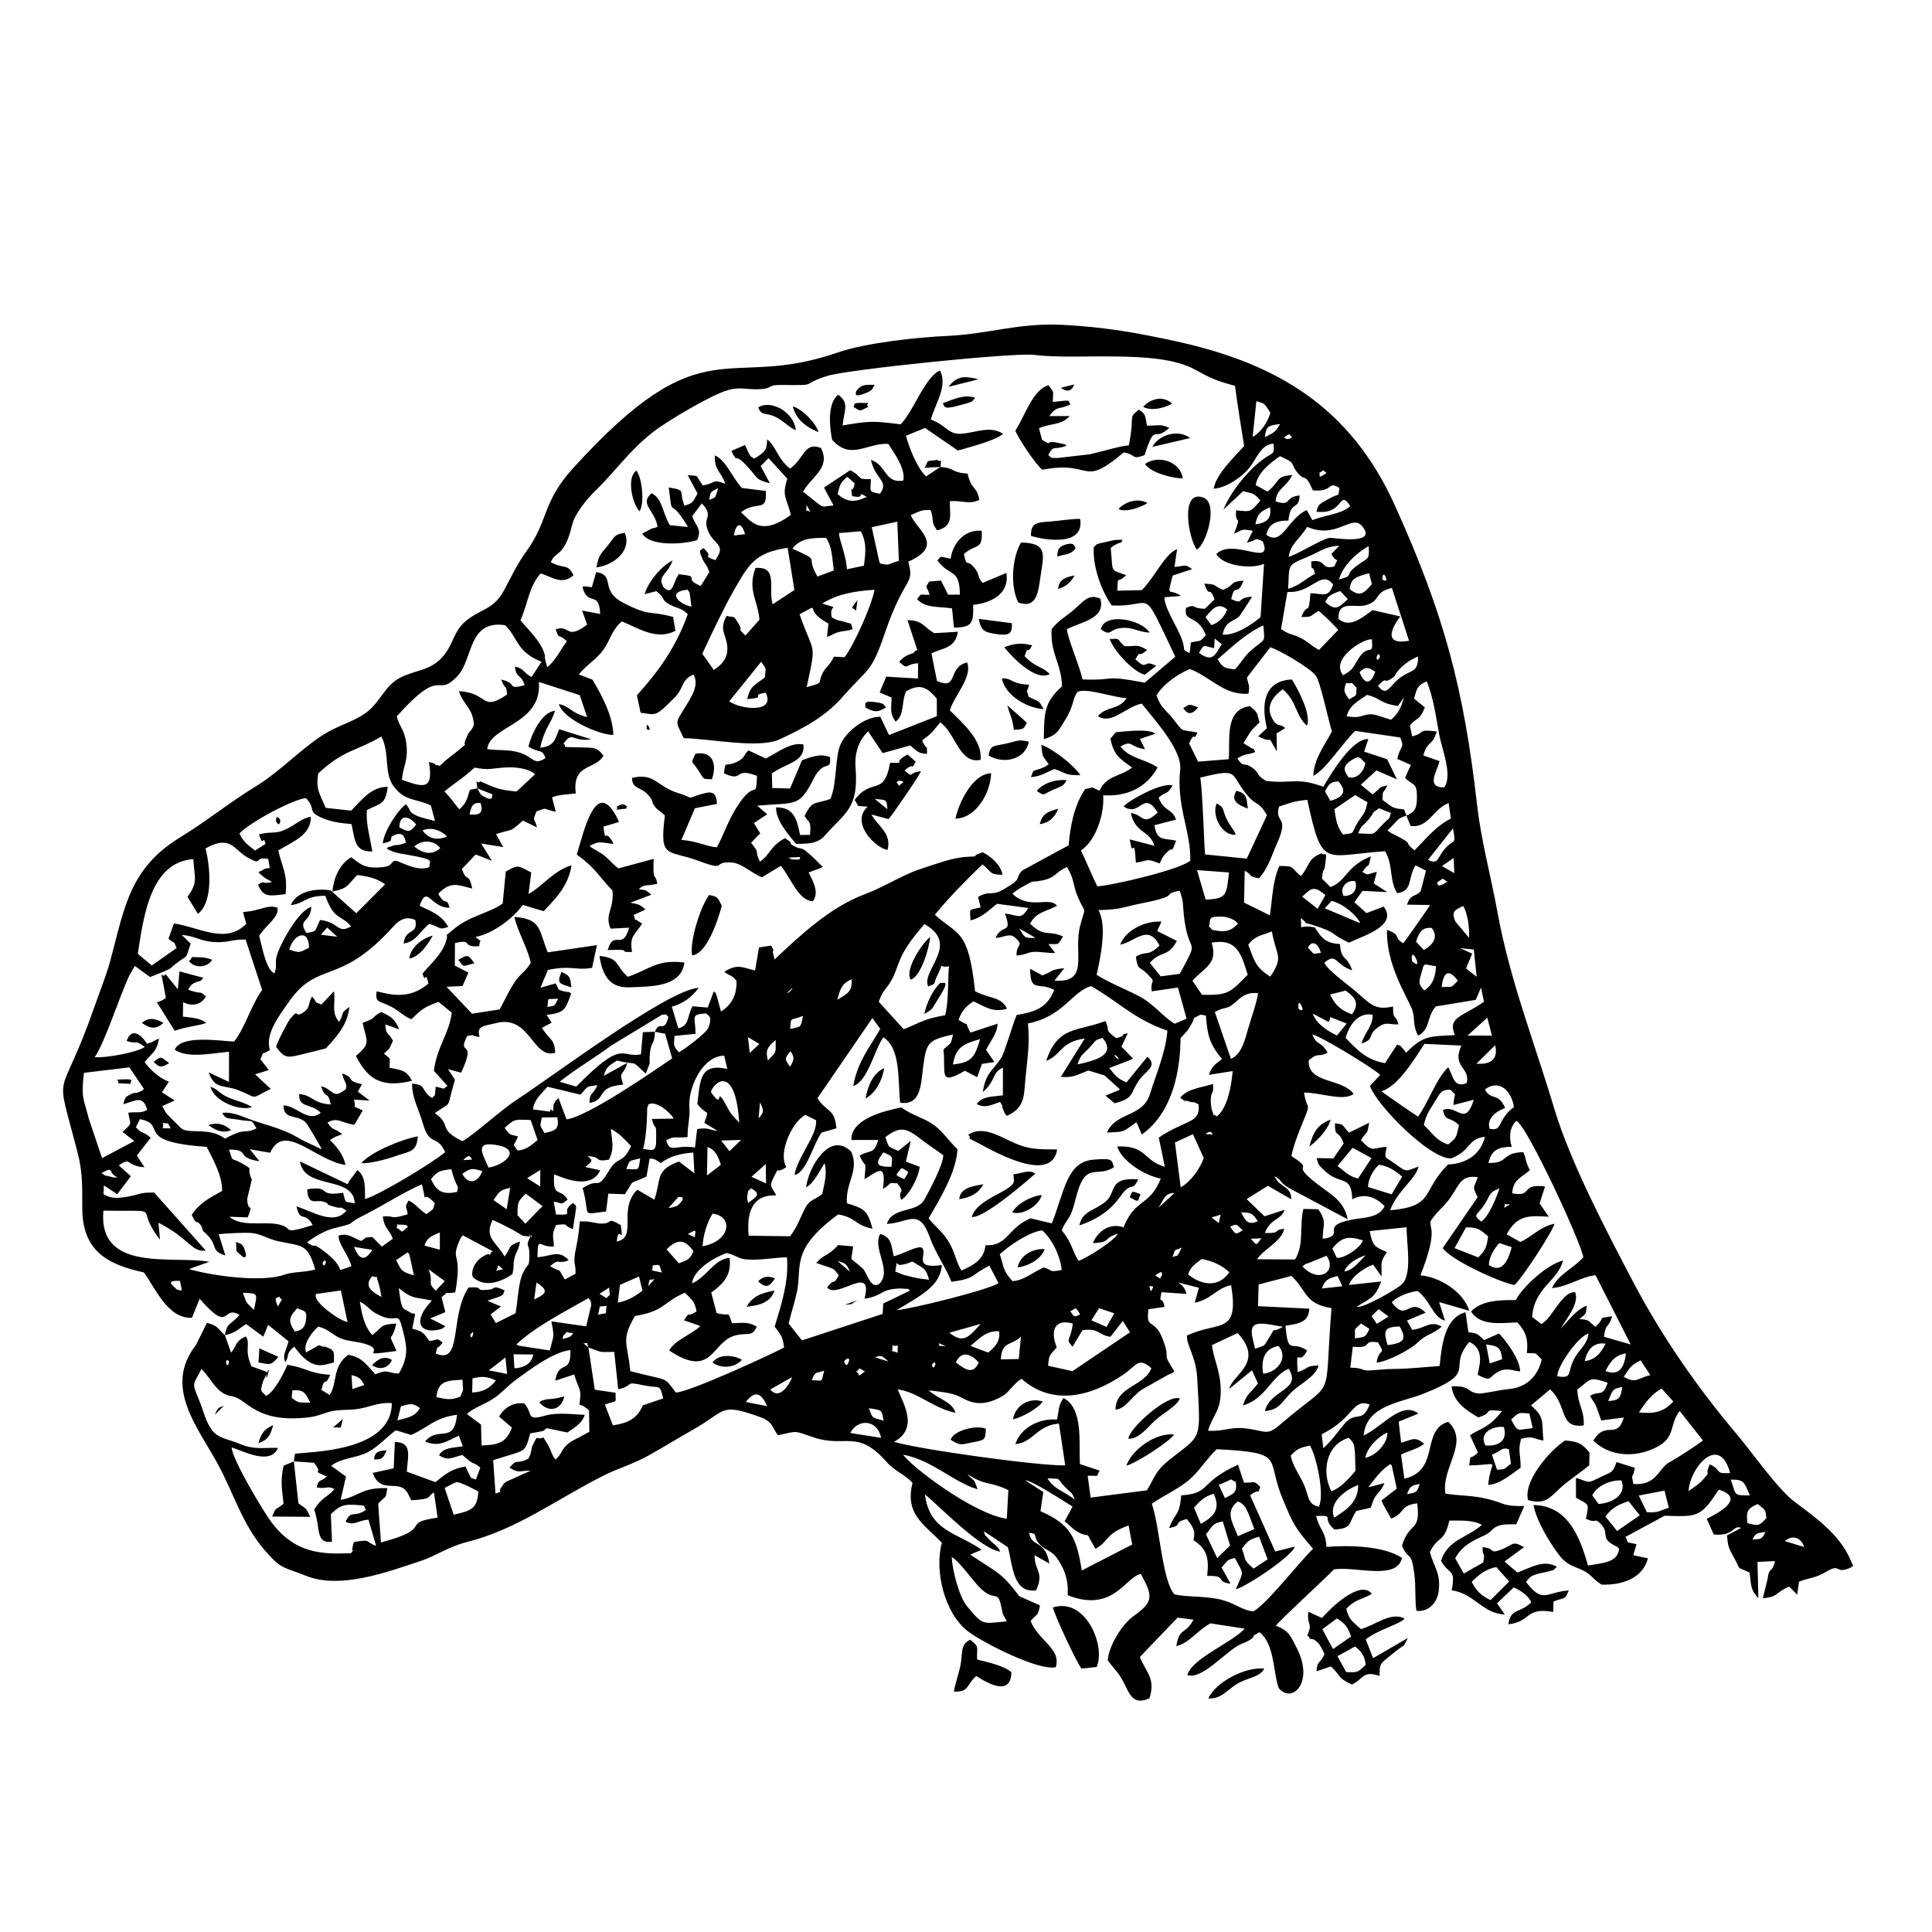 <?xml version="1.0" encoding="UTF-8"?>
<!-- Uploaded to: ICON Repo, www.svgrepo.com, Generator: ICON Repo Mixer Tools -->
<svg fill="#000000" width="800px" height="800px" version="1.1" viewBox="144 144 512 512" xmlns="http://www.w3.org/2000/svg">
 <g fill-rule="evenodd">
  <path d="m539.02 568.04c-2.547-1.191-3.789-2.449-5-4.828 1.816-1.902 3.938-3.5 6.508-3.918l3.422 3.816zm-142.81-11.387c1.973 0.934 5.535 6.309 7.824 8.449 3.848 3.582 4.394-0.27 5.473 5.445 0.355 1.914 0.328 1.023 1.289 3.144-6.406 0.496-6.098 1.367-10.531-4.035-2.16-2.637-3.867-9.582-4.055-13zm220.79-4.246c2.262-2.004 4.582-0.496 5.109 1.559zm-203.64-0.477 1.23 1.398zm195.06 0.039c0.953-1.773 1.09-1.656 3.461-1.973-1.09 2.152-1.191 1.824-3.461 1.973zm-1.32-4.324c-0.367-3.125-0.098-3.816 2.707-5.066 2.094 1.688 2.043 1.379 2.301 3.731-1.883 2.062-2.141 2.152-5.008 1.34zm-34.562 2.094-3.074-3.848c1.746-2.43 3.531-3.152 6.098-4.074l2.996 3.75-6.019 4.176zm-123.3-7.238c2.797-1.973 6.676-3.711 9.57-6.051 2.965-2.391 4.828-5.781 7.644-8.398 18.547 0.973 12.922 2.223 17.387 12.961 2.945 7.109 3.242 7.695 8.121 13.43-3.539 3.402-12.566 15.043-15.879 16.602-3.5-0.484-4.852-2.41-9.332-3.301-4.137-0.812-8.32-0.484-11.516-1.219-3.293-3.711-3.906-18.227-6-24.02zm129.05-2.172 6.824-1.301 1.141 4.543c-3.004 0.973-2.676 1.328-5.82 1.18l-2.141-4.422zm-80.699 5.859c-1.715-4.086 3.144-7.449 6.348-8.656-0.031 4.414-2.727 6.356-6.348 8.656zm70.047-3.641-1.676-2.269c1.32-2.617 4.898-4.098 7.746-3.945 1.559 4.074-2.977 6.098-6.07 6.219zm-305.8-4.215c3.816-1.934 2.637-1.934 6.07-0.547l2.856 1.469c-0.297 4.711-1.914 5.078-6.527 6.168zm255.03 1.656c0.734-2.012 1.109-2.359 3.391-2.719-0.785 2.41-0.922 2.172-3.391 2.719zm85.785-3.879c3.688-0.059 3.539 0.754 5.086 4.176-4.633 0.039-3.539-0.07-5.086-4.176zm-181.06-0.348c4.086 0.297 1.926-0.484 4.699 2.359 1.559 1.605 1.754 1.16 2.508 3.254-2.945-2.231-5.594-2.797-7.211-5.613zm-5.941 0.504c2.062 0.16 10.156 5.516 12.594 7l-2.094 3.867c2.043 1.754 3.43 3.441 6.109 3.731 0.148 0.207 0.316 0.277 0.387 0.633l1.023 1.836c0.09 0.16 0.246 0.426 0.316 0.555 0.078 0.129 0.199 0.367 0.328 0.535 3.57-1.855 2.41-3.887 8.777-6.16l0.961 5.047-13.367 6.883c-1.387-8.855-3.074-12.277-10.949-15.711l0.754-5.078-4.84-3.144zm175.82 2.906c0.438-6.438 8.203-15.312 11.039-4.801-4.344 0.246-1.914-0.625-5.394-2.32-1.625 3.481 0.785 1.328-2.102 4.375-0.902 0.953-2.398 1.953-3.539 2.746zm-50.758-5.691-1.32-3.988c2.707-1.07 2.5-2.012 4.461-1.449l0.574 3.816c-2.102 1.727-1.438 1.496-3.719 1.617zm-54.656-3.731c1.754-1.902 2.539-2.082 5.086-2.668 1.727 2.746 3.969 13.16 2.359 16.207-3.133-0.633-2.539-2.867-4.117-6.219-1.211-2.57-2.828-4.66-3.332-7.32zm-102.71-0.258c7.836 1.539 13.27 7.269 19.707 9.184-1.102-3.312-0.832-1.816-2.719-4.074 4.852 3.281 5.625 1.785 10.891 4.293l-0.418 7.598c-9.004-1.309-25.668-14.113-27.461-17zm119.87 4.293c-1.805 2.102-3.898 4.57-6.398 5.406-2.707-5.277-1.281-12.457 4.602-14.141 1.734 1.645 1.625 1.766 1.797 8.738zm2.578-3.441c0.594-2.719 3.254-5.516 5.859-6.715 0.117 2.867-2.957 6.148-5.859 6.715zm31.855-3.293c-1.902-3.481 2.203-5.227 4.879-4.879 1.152 3.828-1.746 5.207-4.879 4.879zm-168.3-3.293c1.746-3.66 7.09-3.887 8.152 1.289zm-112.72 2.262c3.711 1.516 5.453 0.039 8.977-1.547l1.051 2.816c-2.766 0.438-5.176 0.309-6.309 2.359 2.43 1.617 3.215 0.633 6.199-0.059 3.688 3.332 2.5 1.43 4.742 3.344l-1.199 3.184c-2.031-0.891-0.742 0.16-1.617-1.129l-1.121-2.359c-3.906 0.715-5.117 1.926-7.973 4.156l-7.578-2.785c0.277-4.106 1.527-7.836-3.164-7.863l-0.309 6.973-5.562 1.23c2.262 6.18 7.191 1.031 9.473 5.723 0.07 0.141 0.188 0.406 0.246 0.535l0.504 0.992c5.871-0.355 3.918-0.824 6.012-2.074l0.973 6.676c-10.383 1.488-0.387 2.719-15.023 6.566l-0.734-10.254c2.289-2.527 1.902-0.961 2.43-4.137-7.082-0.18-7.438 2.242-12.379 3.113l1.418-6.18-3.938-2.848c2.894-2.211 6.703-1.965 9.879-3.688 2.598-1.418 4.91-3.969 7.269-5.731l4.086 1.25c5-2.34 6.297-4.582 12.141-5.356-0.871 8.031-4.949 2.777-8.488 7.102zm287.84-5.832c2.269-2.102 1.824-1.773 4.828-1.598l0.891 3.887c-4.227 0.367-3.777 1.359-5.723-2.289zm-170.21-2.996c3.699 0.605 3.273 0.309 3.918 3.301-3.215-0.902-2.856-0.445-3.918-3.301zm120.43 10.621-0.426-3.719c8.758-4.356 8.055-9.57 12.703-7.883-2.031 5.227-3.582 1.508-6.676 5.117-2.031 2.371-2.984 4.047-5.602 6.484zm-245.38-7.398 0.934-3.719c2.746-0.793 3.066-0.871 5.039 0.445-1.258 2.32-3.312 2.57-5.969 3.273zm329.02-2.113c1.836-2.738 3.223-4.742 6.019-6.328l3.094 3.441c-2.519 2.758-5.066 3.332-9.113 2.887zm-236.69-2.758c2.738-3.461 4.164-2.082 5.703 1.109zm-120.34-1.109 0.168-1.945c3.055-0.316 3.441 0.645 4.769 3.254-3.016-0.18-2.856 0.328-4.938-1.309zm38.371-0.18c0.387-4.363 2.816-4.363 6.883-4.621 0.109 3.086 0.477 2.269-0.594 4.512-2.598 0.961-3.363 0.723-6.289 0.109zm310.53 1.043c1.043-2.699 1.082-3.312 3.711-3.738-0.438 2.996-0.812 3.531-3.711 3.738zm-348.3 15.988 5.297 0.367c3.035 3.731-1.496 1.367 3.41 3.668-1.965 1.645-2.062 0.465-2.699 2.856 2.746 0.535 2.727-0.605 4.731 0.457-2.023 2.34-3.441 2.152-5.375 5.445 1.766 5.008 0.258 9.055 4.711 8.5l-0.297-7.34c1.797-1.559 2.598-2.676 6.277-2.449 3.918 0.246 1.934 0.219 3.066 1.289-3.086 2.281-4.008-0.098-5.434 3.195 2.34 1.141 2.894-0.238 6.051-0.566l2.043 6.953c-3.473-1.23-0.785-1.727-5.793-1.051-0.574 1.172-0.16 0.199-0.477 1.559-0.355 1.559 0.863-0.328-0.398 1.449-7.191 0.238-14.797 0.426-21.281-8.488-2.25-3.106-10.293-16.562-10.336-19.539 3.332 1.023 10.246 4.84 12.27 0.109-4.055-0.09-6.258 0.555-10.098-1.043-3.242-1.359-5.793-1.43-7.457-3.738-1.707-2.379-2.231-5.195-3.324-7.824-2.094-5.047-1.625-3.816 0.613-8.32 3.035 3.184 4.055 6.613 8.012 7.238 4.215 0.664 6.109 7.309 20.551 5.582 2.836-0.348 4.504-1.539 7.152-1.805 3.273-0.328 4.375 0.039 7.844-0.852 2.648-0.695 4.066-1.258 6.871-1.102 0.031 13.043-21.969 12.852-25.676 13.438l-0.258 2.012zm15.48-19.16-0.227-3.719c2.141 0.535 2.559 1.07 3.383 2.656l-3.152 1.062zm110.75 0.098 5.781-3.281c-0.832 2.359-3.531 6.141-5.781 3.281zm-79.004 0.805 0.09-3.738c2.727-0.656 3.859-0.484 6.199 0.547-1.754 2.191-3.422 3.035-6.289 3.195zm93.293-5.781c-0.934 3.144 0.117 2.629-3.301 2.519 1.09-2.449 0.754-1.695 3.301-2.519zm211.88 1.617c1.836-2.578 1.605-2.856 4.473-4.356l2.578 3.906c-3.551 0.883-3.797 2.34-7.051 0.445zm-203.43-1.418c1.688-0.832-0.117-1.281 2.359 0-2.59 1.855-0.805 1.023-2.359 0zm-97.312-0.297 4.394-3.41 0.438 4.375-4.828-0.961zm117.44-1.289c0.031-0.785 1.172-1.172 0.824-0.098-0.398 1.25-0.824 0.258-0.824 0.098zm6.309-0.793c1.438-3.242 3.988-2.301 6.078 0-1.496 3.312-3.461 1.965-6.078 0zm-29.582-0.277c0.012-0.328 1.797-1.625 1.172 0.168-0.586 1.715-1.172 0.051-1.172-0.168zm-76.574 5.117 5.008-1.656c1.398 4.613 2.055 3.512 1.387 7.965 0.246 0.09 0.934 0.336 1.062 0.426 0.934 0.594 0.891 0.605 1.496 1.141l0.078 5.652-2.727 1.488c-0.703 0.336-1.883 0.934-2.481 1.379-2.371 1.766-1.625 2.449-3.731 4.504-0.914-1.191-0.227-0.059-1.031-1.727-0.309-0.633-0.219-0.684-0.723-1.676-0.418-0.812-1-1.586-1.438-2.449-2.461 0.832-1.191-1.25-2.856 1.992-0.594 1.152-0.117 1.645-1.152 3.602-3.383 1.754-2.809-0.246-5.019 2.391 2.578 1.559 2.281 0.844 5.644 0.785l-6.406 2.894c-1.289 0.883-0.457 0.316-1.199 1.258-1.863 2.391 1.496 0.633-1.746 1.965l-0.625-8.875c8.875-2.887 8.312-1.617 9.816-7.102l3.332-0.605c0.188-0.098 0.367-0.246 0.535-0.355 0.18-0.117 0.355-0.309 0.504-0.426l5.473 1.152c2.184-1.449 3.957-2.59 4.621-4.68-3.254-0.141-7.469-0.684-10.492 0.199-5.316 1.559-3.113-0.605-5.543-3.223-2.836-0.387-5.277 1.051-6.664 3.481l3.383 2.926c-1.559 4.215-3.828 4.531-8.031 4.75l-0.148-5.543-3.758-2.828c2.102-1.785 4.422-2.398 6.894-3.988 2.41-1.547 3.797-3.383 6.09-5.047 3.797-2.777 9.938-7.418 14.469-7.894 0.188 6.812-3.113 2.312-4.027 8.133zm-87.234-4.969c-0.039-0.793 0.883-0.465 0.734 0.199-0.258 1.062-0.695 0.703-0.734-0.199zm96.02-3.84c4.293 1.496 2.43 1.191 6.844 1.16l1.043 9.906c4.731-1.07 1.16-2.211 6.832-1.031 4.332 0.902 4.137-0.613 5.098 3.473l-5.394 1.816c-1.527 3.539-3.848 4.691-7.945 5.316l-2.121-5.516c3.551-1.309 2.797-0.059 2.836-3.133l-5.504-0.793-1.688-11.195zm269.53 6.227c1.359-2.656 2.629-4.234 5.414-4.66-0.398 3.473-1.637 6.16-5.414 4.66zm-31.625-7c3.363 0.328 3.887 0.891 4.246 3.879l-3.273 1.129zm-59.09 7.715c-0.633-3.66 0.328-6.723 4.098-7.348 2.797 3.422-0.703 7.121-4.098 7.348zm-102.84-4.332c1.773-0.762 1.984-0.227 3.512 1.109zm-95.586 2.906-0.219-3.711 5.215 0.051c-0.504 2.547-2.461 3.512-5 3.66zm133.66-2.461-4.742 0.098c0.148-4.93 2.965-3.641 5.324-6.051l-0.586 5.949zm-33.473-3.629c2.141 0.664 1.258-1.219 1.379 1.984-2.379-1.043-1.191 0.527-1.379-1.984zm183.45 4.164c0.664-2.965 2.332-5.109 5.523-4.594-1.152 2.359-2.688 4.312-5.523 4.594zm-171.32-4.809 2.043 0.914c-3.312-0.246-1.082-0.148-2.043-0.914zm-92.707 1.219-1.309-1.121c1.539 0.02 0.684-0.445 1.309 1.121zm256.75 7.637c0.031-2.758 5.574-10.652 8.293-11.324-0.445 2.996-2.094 3.797-3.551 6.246-2.43 4.098-0.309 5.762-4.742 5.078zm-41.781-13.211c2.32 3.828 0.465 4.461-3.184 4.949-1.09-3.719-1.051-4.84 3.184-4.949zm-109.04 6.922-4.652-1.766c2.598-2.223 4.164-4.016 7.527-3.898 0.477 2.398-0.973 4.195-2.875 5.664zm-137.24-4.66c0.012-0.148 1.191-1.645 0.664 0.07-0.336 1.109-0.676 0.238-0.664-0.07zm286.41 1.914 1.617-2.519zm-126.8 1.191 2.617-4.363c4.441-0.676 4.164 1.301 7.43 1.734l3.273-4.203 1.902 3.016-15.242 10.293-6.438-1.43c0.148-2.996 0.586-2.914 2.269-4.859-1.734-4.356-0.656-7.727 4.266-6.316-0.703 5.129-2.082 3.809-0.078 6.129zm-135.09-2.809c1.984-1.785-0.051-0.852 2.785-0.832-0.316 0.375-0.516 0.902-1.141 1.109-2.965 1.012-1.16 0.07-1.645-0.277zm209.91 0.594c0.16-3.164-0.594-1.754 1.637-3.945l2.223 1.438c-1.172 2.461-1.258 2.082-3.859 2.508zm-26.469 2.738c-0.348-2.012-1.715-5.207-0.09-6.246 1.539-0.98 5.426 0.219 7.527 0.426-3.879 2.211-1.43-0.703-3.609 2.746-1.656 2.609-0.793 2.055-3.828 3.074zm-80.996-4.234 8.32-2.332c-3.043 3.242-4.461 5.484-8.32 2.332zm15.023-2.809 2.062-0.824zm-188.49 2.481c-1.914-2.875-1.496-3.789 0.625-6.148 2.031 0.812 2.648 0.605 2.352 3.016s-1.488 2.914-2.977 3.133zm213.13-6.168 4.035 1.359-2.043 3.621-4.008-1.766 2.012-3.215zm74.105 0.258 2.629 1.953-3.106 1.934-1.41-2.062 1.883-1.824zm-81.73 0.574c1.875-1 1.18-1.301 2.637 0.805-1.836 0.883-1.418 0.684-2.637-0.805zm-122.88-1.477c-0.465 2.777 0.633 1.656-2.25 2.391 0.793-3.301-0.168-1.805 2.25-2.391zm-101.18 7.797c2.875-0.594 3.273-1.41 5.644-2.957l4.562 3.352 1.281-3.133 5.406 4.363c-0.664 2.598-1.695 3.609-0.852 5.562 1.281-2.094-0.098-2.012 2.352-4.156 4.769 6.484 7.289 4.988 10.543 4.184-0.039-2.746 0.355-3.164-1.953-4.016-1.754-0.664 0.633 0.418-1.605-0.375-0.098-0.031-0.316-0.148-0.406-0.18l-3.41 1.914c-0.883-2.012 1.289-5.156 3.203-6.844 3.519 0.941 3.945 2.758 7.32 3.57 1.281 0.316 3.539 0.566 4.82 0.934 6.723 1.945-3.023 3.551 8.59 1.965-2.519-5.871-1.34-1.43-0.051-7.269-4.551 0.27-3.41 0.832-6.336 3.055-2.152-2.242-2.836-5.793-3.312-8.867 2.301 1.23 2.32 2.055 4.324 3.172 6.012 3.363 5.562-1.766 7.16 4.84 0.891 3.66 1.605 6.367-1.152 11.047-3.254-0.078-2.629-1.301-6.227 0.207-2.481-2.598-3.383-4.461-7.16-5.168-4.324 3.043-2.828 7.457-4.938 10.652l-2.211-1.348c0.973-3.926 0.922-0.445 2.332-4.008-5.812-0.375-6.019-1.824-11.355-2.637-0.883 2.242-3.668 7.539-5.684 8.223-0.98-1.34-1.855-0.684-0.613-4.164l0.527-1.043c2.043-5.258-0.309 3.809 0.316-1.16l-4.035-1.457c-2.082-4.711-0.109-5.781-1.508-7.926-2.894 1.25-2.398 2.578-3.898 4.312l-1.656-4.652zm95.762-2.34-9.215-1.32c0.961 4.723 0.504 3.641-0.406 7.715l-8.32-1.281c-0.129-0.059-0.348-0.227-0.516-0.355 5.039-4.769 13.199-8.855 19.133-12.277 0.387 0.824 0.656 0.496 0.645 2.012l-1.32 5.504zm178.21-11.098 8.727-2.269c4.305 4.203 3.41 7.34 10.594 8.539-2.121 26.301 1.438 17.891-13.34 30.637-3.621 3.113-3.769 2.113-8.27 1.387-5.238-0.852-6.16 0.695-11.117 0.477 1.34-4.414 3.473-5.238 3.371-10.918-0.09-5.109-2.043-8.441-2.301-11.801l6.785-3.184c7.231 7.863-1.457 11.039-2.211 14.777l6.019-4.898 1.559 3.481c-2.055 2.758-2.856 2.5-3.969 5.801 5.941-1.559 7.656-7.902 12.109-9.688 3.629 5.664-4.84 5.445-6.297 11.207 4.106-0.309 4.512-2.699 7.488-5.406 2.203-2.004 5.852-3.68 6.766-6.656-3.602 0.059-2.301 0.633-5.555 1.754-0.457-7.449 0.207-1.152 2.488-5.731-4.098-2.926-4.988 1.676-5.723-6.574 3.531-0.555 6.141-0.871 6.316-4.523l-13.586-0.664 0.148-5.742zm-259.87 5.84c-1.367-2.856-0.129-2.043 0.297-2.668 0.754 1.527 1.281-0.438-0.297 2.668zm10.016-3.312 6.644-0.934 1.773 8.398c-1.855-0.613-3.144-1.457-4.781-2.688-4.602-3.473-3.519-4.594-3.641-4.781zm-19.328-0.328c4.164 0.219 3.879-0.051 2.926 4.57-2.481-2.578-1.746-1.457-2.926-4.57zm94.504 0.289 2.57-1.676c0.148 3.016 0.574 1.27-0.703 2.797l-1.863-1.121zm-17.305 1.488 0.613-4.484c3.938 2.43 1.875 3.234-0.613 4.484zm163.02-3.668c0.684 0.484 1.656-0.387 0.367 1.578zm-140.86 4.512 0.586-4.723 5.039-2.203 0.914 3.75c-2.082 1.566-3.887 2.688-6.535 3.172zm-65.059-7.023c2.113 0.883 0.547-1.289 1.688 1.984 0.246 0.695 0.613 2.766 0.762 3.531-2.617-1.379-4.781-2.887-2.449-5.516zm255.81-0.051 1.27 2.727-5.445 0.594c0.863-2.34 1.637-2.629 4.176-3.324zm-42.328 1.715 5.582 1.398-1.102 3.977c4.394-0.871 5.902-3.977 9.641-4.641 2.184 13.367-3.281 9.363-11.711 13.34-0.141 2.617 2.398 5.594 2.707 11.098 0.941 17.258 1.41 14.848-7.281 21.77-3.75 2.977-3.688 4.227-6.031 8.152l-14.914 1.926-0.793-5.793c3.512-0.09 2.031 0.574 3.164-1.359l-5.207-1.734c-0.328-5.516 0.961-14.766-4.356-17.504-1.449 2.121-1.129 3.016-1.727 5.711-4.672-0.406-9.66 2.191-11.027 6.496 4.66-0.336 5.625-4.969 11.543-5.426l1.668 11.066c-6.664 0.219-39.094-4.266-45.363-6.246 6.438-3.5 2.688-9.699 0.961-13.906 5.672 0.863 9.133 4.891 15.324 6.227-0.812-2.894-4.402-3.551-7.121-5.969 2.332 0.297 5.098 0.527 7.238 1.27 2.461 0.844 5.644 4.285 12.566 0.117 1.449-0.871 2.668-3.055 4.789-4.453 8.27 7.348 18.547 4.711 27.066-1.141 3.559-2.441 3.848-4.672 7.367-1.676-1.785 4.879-9.473 4.762-9.5 11.02 2.738-0.258 3.887-3.164 6.961-5.316l7.07-3.977c1.41-0.594 0.664-0.16 1.566-0.871-3.731-5.754-0.715-2.379-3.144-8.668-2.172-5.644-4.523-2.102-3.711-7.797l4.254-0.613c-0.645-3.363-1.625-0.219-0.793-3.887l6.606 0.445c-0.504-1.695-0.98-2.262-2.301-3.035zm-264.46-0.426c1.062 4.363-0.16 1.844-0.695 2.43-1.32-1.418-3.371-2.547 0.695-2.43zm124.07 1.43c0.555-2.578 0.219-1.387 1.707-1.914zm134.41-2.894c2.449-1.754 1.516-0.207 1.844 0-0.852 0.535 0.199 1.539-1.844 0zm12.316-4.324c2.746 0.516 5.344 1.625 7.309 3.519-2.848 4.137-7.309 3.481-10.938 0.574 0.594-1.914 1.934-2.836 3.629-4.098zm-81.215 3.332c0.676-3.969-0.098-1.43 1.676-1.797 1.875-0.398 0.934-0.129 2.867-0.863 3.043 1.945 3.473 1.566 4.422 4.82-1.945-0.207-2.945-0.348-4.723-0.773-0.012-0.012-1.895-0.477-1.953-0.484zm-123.68-0.605 4.293 3.144-2.41 2.539c-2.527-2.578-0.355-1.586-1.883-5.684zm17.781 0.398c1.219-1.23-0.207-2.231 1.965-0.398zm213.79-1.191c1.477-1.043 0.219-0.309 1.953-0.98l4.434-1.816c2.887 3.988-1.914 7.637-6.387 2.797zm-172.27-0.18c2.519-0.535 1.734 0.109 2.539 1.836-4.402-0.852-1.945-0.426-2.539-1.836zm-67.914-1.457 3.094-2.074c0.258 0.438 0.445 0.496 0.484 0.844l1.141 5.266c-3.609-1.012-3.324-1.457-4.723-4.035zm-19.457 0.734c-0.012-0.316 1.102-1.25 0.762 0.078-0.277 1.09-0.734 0.445-0.762-0.078zm136.41-0.527c2.371 0.754 2.312 0.715 3.383 2.887zm43.031-1.754c2.617-2.449 8.004-6.019 11.266-6.328 2.707 2.488 4.789 6.812 5.137 10.492-3.629 0.695-2.113 0.051-4.789-0.656-3.234 1.457-5.246 3.461-8.262 3.609-2.688-3.035-2.152-3.551-3.352-7.121zm91.301 4.543c0.656-1.965 3.5-3.668 5.644-4.266-1.824 1.816-3.481 4.074-5.644 4.266zm-172.85 3.164c0.348-3.668 6-6.953 9.215-8.055 3.59 1 2.766 1.824 7.172 1.773 2.856-0.02 5.883-0.547 8.746-0.645 0.613 6.238-1.559 12.852-3.242 18.387 1.734 2.34 2.121 2.629 2.5 5.516-1.359 0.902-25.281 12-28.691 11.949-3.352-4.422-1.559-2.914-12.07-5.664-0.676-7.43-2.609-8.113 1.25-14.617 7.902-1.27 7.469-3.719 13.211-6.16 2.012 2.004 2.488 2.141 3.125 4.91-3.023 2.062-1.488-0.484-3.352 2.41l3.758 1.289c0.129 0.051 0.375 0.16 0.547 0.27-2.57 2.32-6.606 3.609-8.242 6.406 11.246 7.586 11.297-1.934 17.047-3.816 3.582-1.172 4.859 0.555 6.168-2.519-2.441-1.32-3.66-0.953-6.527-0.871-1.398-3.609-0.129-1.617-4.117-2.699l-1.418-5.426c3.473-2.488 5.414-4.828 4.859-9.195-4.098 0.316-6.078 5.148-9.938 6.754zm211.16-4.859c0.059-2.133 1.301-4.176 2.766-5.832l3.281 1.109c-0.812 3.113-2.391 7.219-6.051 4.723zm-83.852-2.074c0.953-2.598 0.227-1.449 2.481-2.57-1.617 3.262-0.891 1.707-2.481 2.57zm-134.07-2.074c2.867-2.816 4.859-2.777 7.129 0.496-0.891 2.16-1.605 2.352-3.867 3.195l-3.262-3.688zm-82.84-0.664 4.871 0.793c-2.312 3.629-3.699 2.031-4.871-0.793zm297.96 2.797-6.289-2.469 3.035-5.504c3.254 0.031 3.461 0.445 5.852 2.359-0.348 2.777-0.633 3.629-2.598 5.613zm-37.508 0.09-1.18-2.461c2.617-3.152 4.273-3.324 8.102-2.152-0.566 1.934-5.008 4.91-6.922 4.613zm-237.69-6.695v4.57l-4.074-1.109c0.742-2.25 2.031-2.59 4.074-3.461zm214.91 1.645 2.809-0.109c-1.457 1.984-1.219 1.984-2.809 0.109zm31.496-2.023 9.789-1.012c-0.059 4.215 1.707 12.785-1.477 15.324-1.797 1.43-9.938 6.168-11.754 5.742 3.758-2.352 4.82-2.281 6.527-6.695l-8.609 0.922c1.031-2.469 3.828-4.332 6.438-5.406l2.223 3.164c0.16-3.906-0.574-3.441 1.43-6.465-3.293-1.488-3.719-1.449-4.562-5.574zm-176.79 4.027c0.18-2.938 1.152-6.207 2.668-8.656 5.496 0.664 4.879 7.269-2.668 8.656zm-3.898-3.242c2.332-1.211 2.102-1.418 1.855 0.871zm-51.75-3.711c1.129 0.375 4.305 2.031 5.633 2.758l2.398 1.418c0.129 0.039 0.398 0.031 0.527 0.051 4.769 0.762-1.109-1.102 1.559 0.031-1.617 3.074-0.336 1.578-0.367 4.891-0.031 3.867-0.277 1.883-1.668 4.82-1.359 2.856-1.328 7.527-2.012 10.75l-5.195 2.59-1.398-2.289 2.738-2.102-3.59-1.539c5.148-1.676 3.859-1.34 4.582-2.719-3.41-1.586-2.141-0.398-4.246-0.199-4.344 0.418-0.566-0.871-5.305-0.594-5.137 7.508-1.488 20.656-8.707 17.496 0.742-2.984 0.012-0.418 1.844-2.906-1.773-1.281-0.922-0.762-3.531-0.398-1.559-2.121-1.637-2.559-4.551-3.254l0.773-3.797c-0.227-0.117-0.527-0.438-0.613-0.27-0.117 0.207-0.734-0.316-1.152-0.527l-1.121-0.625c-1.012-0.566-1.23-4.305-1.449-5.555 3.559 3.004 4.543 2.41 8.777 3.301-5.406 5.731-2.977 8.766 1.688 7.746 1.625-0.348 1.152-0.465 1.895-0.941l-4.055-2.062 4.027-1.668-1-3.957c2.398-1.863 0.051-0.715 3.641-1.281 1.953-11.207-1.25-7.894 0.941-13.32 0.516-1.301 0.586-1.172 1.043-1.797l8.023 4.266c-0.16 0.078-0.445 0.02-0.547 0.277-0.625 1.668 0.188 0-1.16 0.566-3.519 1.488-4.203 4.859-3.641 5.949 2.894 2.766 7.109 1.566 10.473-0.773 0.586-2.371 0.078-2.211 0.566-4.254 0.527-2.191 0.922-1.418 1.449-4.394-3.519 1.27-2.082 1.379-4.086 3.969-2.269-3.996-5.484-4.918-3.172-9.66zm195.45 1.773c1.844-0.891 1.598-0.664 3.352 0.934-2.012 1.258-1.773 1.191-3.352-0.934zm-221 0.129c1.258-0.785-1.617-0.762 1.617-0.664 1.477 0.039 1.152 0.328 1.539 0.547-2.102 1.625-0.992 1.656-3.152 0.117zm216.06-2.609c3.383-0.754 2.32-1.516 1.984 1.516zm7.863-1.34c2.57 0.129 2.945 0.051 4.422 2.352-2.828 1.367-3.481-0.613-4.422-2.352zm-191.77 0.762c0.051-3.312-0.09-3.492 2.203-5.703l4.453 3.312c-1.715 1.625-2.848 2.945-4.562 4.66zm261.37-1.926c0.883-1.359-0.902-0.961 1.676-0.941zm-218.73-2.906c0.039 0.059 2.668-0.406-0.051 2.133-0.457 0.418-1.727 0.742-2.559 0.785l2.609-2.914zm-48.973 0.844c1.566-2.391 1.754-2.699 4.394-3.254l-0.914 5.672zm176.14 2.062c1.797-2.57 1.578-3.828 4.332-3.969zm-108.7-1.309c-0.188-1.281-0.348-0.914-0.148-2.25 0.227-1.527 0.297-0.852 0.953-1.645 2.766 1.559 1.488 2.223-0.805 3.898zm194.31 4.93c-2.371-1.844-1.219-1.547 0.645-4.215 1.805-2.598 1.031-3.332 4.176-4.613-0.762 2.5-2.938 7.644-4.82 8.828zm-277.31-4.859c-0.695 2.152-0.09 1.211-2.242 2.875-2.121-1.359-2.996-2.875-4.723-3.582-1.121 2.031-0.605 0.992-0.238 3.648-5.238 1.516-2.836 0.277-6.594 0.555 0.465 3.539 1.824 3.453 2.648 5.922l-2.906 2.094-2.508-2.578c-3.254 0.355-0.805-0.09-3.004 1.07-2.617-1.109-3.57-2.16-5.93-1.43-0.297 1.945 2.945 5.664 3.371 8.121-5.871 1.855 0.348 1.41-8.133-4.621-2.578-1.836-1.211 0.188-3.59-1.734 1.766-1.387 4.781-3.144 7.141-3.719 6.766-1.645 2.578-0.812 7.816-3.402 5.238-2.59 10.293-6.039 15.453-8.23 1.746 7.129-0.762 0.527 3.441 5.008zm247.29-4.305c0.078-1.984 1.219-4.383 2.914-5.91 2.289 0.355 4.144 1.398 6.141 3.172l-2.797 4.68-6.258-1.945zm-219.34-4.512-0.039 4.383-3.461-2.223zm-23.582-0.207c1.438 5.562 2.121 3.828 1.516 6.012-3.969 0.883-5.473-0.289-6.922-3.383 1.816-2.223 2.637-2.289 5.406-2.629zm83.328-1.367 0.07 5.148-3.859-1.766zm36.012 1.051c2.312 1.281 1.953 0.723 0.695 2.957-2.648-1.25-2.481-0.762-0.695-2.957zm-116.44 1.547c2.133-1.496 2.371-1.566 5.305-0.734-0.953 2.809-3.59 3.977-5.305 0.734zm-95.633-0.188c3.777-2.172 1.438 0.18 4.375 1.102-1.855 0.012-0.078 0.277-2.055-0.18-2.539-0.594-0.883-0.148-2.32-0.922zm160.61-6.914c2.082 0.695 2.828 2.469 3.551 4.711l-3.688 2.828 0.141-7.539zm-17.84 2.984c-0.457 3.512-0.199 2.926-3.68 2.836 1.09-2.527 0.316-1.945 3.68-2.836zm188.82-2.785 4.988 2.727-3.551 5.414c-2.559-0.664-3.144-1.547-5.445-3.324l4.008-4.82zm-124.34 1.211c2.656 1.172 2.371 0.961 2.121 3.828-3.867 0.078-4.602-0.723-2.121-3.828zm-109.05 1.914-2.332 0.148c1.883-1.984 1.984-0.633 2.332-0.148zm26.352-2.211-0.516 1.488zm-21.969 4.332c-1.566-3.668-4.008-7.231 2.656-5.871 6.012 1.23 1.668 5.207-2.656 5.871zm186.68-8.848 2.867 6.328c-0.992 2.777-3.352 6.188-6.109 7.766l-1.527-11.902zm-161.73 14.293c2.152 7.688-0.805 7.012 6.207 6.18l0.594-4.711 4.375 0.141c3.023-4.441 0.426-2.203 5.742-4.672l0.824-4.742c0.297 0.012 0.695-0.109 1.598 0.297 0.098 0.051 1.191 0.762 1.387 0.883 2.203-1.836 5.535-2.629 8.59-2.797l0.297 5.496-4.086-3.125c-6.289 2.262-4.68 4.512-6.508 10.117l-4.523-2.648c-5.316 5.117 0.207 12.637-5.473 13.734 0.566-5.019 1.883 1.578 1.09-4.356-3.898-2.184-2.004-0.574-4.652-0.418-2.184 0.129-3.004-0.734-6.207-0.547-0.289 2.738-0.426 4.246-0.992 6.922-1 4.68 0 3.957-0.168 6.941l-2.816 1.527c-2.25-3.629-0.277-1.457-3.926-3.519 2.688-2.352 1.668-0.336 4.969-1.598-2.758-2.965-4.633-0.98-8.301-0.805 0.078-6.019 0.477-2.43 4.332-2.848-0.012-2.758-0.754-2.719 0.605-5.691 3.957-0.406 1.359-0.012 4.453 1.102 0.16-1.141 0.387-2.441 0.547-3.5 0.555-3.629 0.316-2.312-0.465-3.441-3.789 2.5 1.043 3.332-4.57 3.055l-0.586-3.383c2.301 0.18 1.477 1.238 3.688-0.535-1.984-3.363-3.988-0.148-3.582-6.676 1.012 0.18 9.531 4.731 12.199-1.109l-3.957-0.871c1.199-1.109 2.648-1.566 0.574-2.867 4.215 0.129 1.398 1.625 5.684 0.941 1.539-2.945 0.824-4.898 0.527-8.184 2.57 1.438 3.254 2.43 5.356 4.551-2.312 4.957-3.402 2.527-5.703 6.309-3.648 6-2.269 1.668-7.121 4.84zm41.992-12.773-3.094 2.984-2.184-2.828 5.277-0.16zm123.05-1.559c0.633-0.484 1.469-1.051 1.934 0.109zm-182.25 4.375c-1.586-2.203-1.09-0.703 0.059-3.75-2.469-0.656-1.973-0.207-3.531-2.25 2.828-2.637 2.875-2.172 6.902-2.102l1.836 5.316c-1.695 1.43-3.023 2.578-5.266 2.785zm-101.19-6.188 1.062-2.133c7.656 1.457-2.102 5.969 17.691 7.34 1.816 3.512 4.176 7.766 4.086 11.684-3.43 1.945-5.891 3.106-8.043 6.348 1.449 3.055 1.031 1.062 2.301 2.598 0.059 0.078 0.207 0.27 0.258 0.348 0.051 0.07 0.098 0.289 0.141 0.355 0.039 0.078 0.039 0.316 0.078 0.387 0.426 0.824-0.168 0.18 1.031 1.32 3.391 3.215 0.922 4.434 5.117 5.754l-1.785-5.672c2.41-0.188 6.883-0.484 8.855-0.277 2.379 0.258 4.332 1.566 6.664 2.102 6.625 1.496 7.992 0.438 10.066 7.578-3.113 0.793-5.988 0.555-8.172 1.348-5.922 2.133-19.379 0.289-25.281-1.496l5.414-1.914c-9.57-1.773-29.504 3.055-28.105-13.559 13.984 0.238 10.215-0.863 12.355 3.551 0.734 1.496 1.625 2.894 2.648 4.106l-0.398-4.461c8.242 4.203 8.746 7.894 12.527 7.367l-13.668-15.363c-3.988-0.031-3.68 0.477-6.863 1.062-2.758 0.496-4.492 0.594-6.566-0.605l0.109-2.352 3.531 2.34 3.602-4.769-3.184-2.867c3.461-2.391 1.668 0.109 6.812 0.504l-2.031-3.113 3.68-4.731c-2.449-2.062-2.191-0.773-3.938-2.777zm111.69-2.637c0.496 3.055-0.277 3.539-3.43 4.184-1.309-2.469-1.211-1.25-0.684-4.117l4.117-0.07zm-102.43 2.957c-3.519-0.168-1.586 0.406-2.113-1.477 2.203 0.465 0.762-0.605 2.113 1.477zm156.13-6.902c1.121 2.281 1.062 2.59-0.367 4.254zm-29.496 0.484c2.023-0.914 5.473 1.914 6.656 3.816l-5.84 0.098c0.902 3.281 1.082 1.043 1.172 3.551 0.012 0.09-0.02 1.855-0.012 2.269 0.012 3.125-1.172 2.391-3.453 2.121 1.141-4.215 1.051-10.613 1.082-10.871l0.398-0.992zm205.43 5.523c0.625-2.746 1.32-3.641 2.809-6.039 1.625-2.629 1.727-3.324 4.234-3.332 1.797 2.102 1.109-0.031 0.785 4.066l5.414-1.398c-2.34 7.43-4.492 1.129-8.164 2.719 0.676 3.293 1.527 1.469 4.234 3.988-0.723 3.074-0.438 3.242-2.856 5.137-3.004-0.863-4.125-2.906-6.457-5.137zm-184.34-4.246c-4.074-7.676-0.734 1.152-4.613-4.523 0.922-2.875 6.508-7.231 7.516 8.121-0.625-0.676-1.695-1.707-2.332-2.617l-0.574-0.98zm205.89-0.289c-1.945-4.324-3.738-1.797-5.375-4.871 3.629-2.848 7.043 0.199 7.688 4.621-4.652 3.602-2.766 6.457-6.406 5.793-0.902-2.488 1.398-4.551 4.098-5.543zm-364.61-10.75 3.867 5.703c-1.172 1 0.207 0.219-1.656 0.953-0.922 0.367-0.328-0.238-1.824 0.477-1.855 0.883-1.438 1.09-2.012 2.637 3.422-0.941 5.266-2.488 6.356 1.527-1.945 0.934-2.133 0.445-5.008 0.703 0.496 3.422 1.32 2.469-1.539 5.117l3.144 2.398-8.551 4.543-3.453-10.234c-1.496-5.812-2.133-5.625-1.359-12.367l12.031-1.457zm175.08-0.18c-1.508-2.191-1.438-2.062 0.109-4.086 0.992 1.398 1.172 2.094-0.109 4.086zm-27.133 18.637c-0.059-3.184 0.703-5.344 0.477-7.715-0.484-5 3.324-13.777 9.223-13.844l0.812 3.512c-7.152-1.539-7.172 2.648-7.926 9.301 2.746 3.519 3.242 0.902 1.844 4.981l3.559 2.191c-2.59-0.398-2.352-0.961-5.465-0.535l-0.566 4.891c-5.258-0.883-6.594 1.773-7.644-1.945 2.441-1.23 2.519-0.477 5.684-0.832zm214-24.316c0.941 3.938-1.41 5.137-4.957 4.891zm-222.66-3.582 2.707 0.547 1.855 6.516c-5.098 3.481-22.551 15.539-27.996 16.156l-2.102-5.613c-1.844 1.656-0.199-0.051-1.32 1.656-0.129 0.199 0.16 2.836-0.676 1.25-0.07-0.117-0.188 0.445-0.328 0.664l-4.453-0.594c0.309-2.617 2.004-3.887 3.84-6l8.738 2.094c2.191-2.352 1.25-2.074 4.512-2.508-1.418 3.043-2.055 1.656-2.121 4.711 4.82-0.832 1.34-4.234 8.926-4.859-1.211-3.938-0.129-1.855 1.121-5.781l-6.277 3.453c0.656-2.379 1.457-2.738 3.539-4.066 6.031 1.527 3.195-0.605 7.606 3.481 1.668-4.461 0.762-1.211 1.102-5.406 0.258-3.184 1.211-2.012 1.328-5.691zm29.941 7.644c-0.656-2.668-0.277-3.481 2.055-5.445-0.039 3.84 0.367 2.738-2.055 5.445zm162.59 8.141c4.504-1.418 8.648-8.391 11.395-12.574l9.797 0.457c-2.676 5.762 2.488 5.731 1.387 9.957-3.59 1.367-3.481-1.945-4.891-4.215-3.215 3.074-5.176 9.234-7.965 13.07-0.762-0.375-9.105-6.168-9.73-6.695zm-113.57-7.102c0.805-4.742 2.977-5.516 7.211-6.723-1.398 4.562-1.965 6.168-7.211 6.723zm-54.316-7.258 3.035 1.824-2.559 2.359zm153.62 4.098c-2.141-3.539-2.617-1.457-4.074-4.82 2.312 0.504 16.008 8.816 18.031 10.742l-2.727 2.894c1.598 5.008 15.996 19.547 21.539 19.23 5.387-2.113 4.195-5.188 8.926-5.731-1.855 7.539-9.73 7.309-9.738 7.32-7.258 7.109-3.312 11.086-15.402 12.168 1.824-5.066 6.773-8.223 7.547-11.602-3.648 1.348-3.023 1.586-6.328-0.812-2.856-2.062-2.719-1.023-2.121-4.375-3.57 0.012-3.5 1.855-6.812-1.836 1.727-2.809 1.547-0.852 2.16-4.57l-5.336 2.609c-2.055-2.094-1.043-2.16-3.719-2.469-0.039 4.125 0.883 1.348 2.301 5.344l-2.727 3.957-4.441-0.09c0.484 1.902 0.633 1.902 2.062 3.293 4.195 4.074 7.172 0.852 7.398 7.637 3.144-1.676 6.051-0.742 8.59 1.816-1.707 3.223-5.238 2.894-8.855 3.602-8.637 1.676-1.16 4.195-7.578 5.047 0.02-3.918 1.211-4.356-1.16-7.836l-3.945-0.078c-1.16 4.613 0.27 9.43-2.223 13.398l-10.078-0.07c1.926-2.848 6.418-4.57 7.211-8.055-3.223 0.27-0.477 1.25-5.137 1.09 1.488-3.926 4.394-3.422 5.227-6.129l-5.316 1.715-4.742-4.57 5.652-3.512 6.199 3.582c-0.109-3.699-2.887-2.867-4.492-6.129 2.379 1.238 1.09 1.645 4.414 3.43l15.035 8.004c-1.043-4.852-4.117-6.367-7.656-9.043-8.648-6.566-0.258-3.203-7.289-7.727 0.625-2.957 1.766-5.852 2.894-8.637 2.508-6.16 1.301-2.957 0.445-8.164 3.926-0.168 10.523 2.461 13.141 0.316-3.074-4.203-12.27-2.676-11.883-8.887 2.637-2.281 2.578-0.656 5.008-2.055zm42.316-9.234 1.238 4.75-6.484-0.02zm-209.82 4.266c-0.09-4.918-1.348-5.019 2.758-5.426 0.457 0.625 1.934 0.516 0.613 3.848-0.574 1.449-6.398 5.754-7.805 6.477-1.488-1.836-1.348-1.637-1.129-4.344zm25.082-1.301c0.297-3.441-0.238-1.992 3.422-3.461-0.723 3.023-0.219 2.836-3.422 3.461zm-35.844 0.742-3.195 0.129-0.516 5.859c-5.387 1.109-4.453-4.383-17.129 8.559l-4.422-1.281c4.699-3.719 9.215-6.258 13.707-9.621l13.379-8.113c1.926-0.316 0.793 0.039 1.766 0.516-1.219 4.641-2.231 0.656-3.59 3.945zm28.246-2.887-2.481 2.527zm150.28 0.297c0.098-0.129 0.199-0.355 0.219-0.426 0.02-0.07 0.141-0.348 0.16-0.426s0.059-0.355 0.07-0.438l4.363 1.715-2.59 3.164c-2.527-1.191-5.574-3.172-6.418-5.801zm-7.984-3.57c-0.188-2.648 0.656-1.09 0.953-0.375 0.625 1.469-0.934 0.645-0.953 0.375zm12.484-4.742c2.676 1.883 3.738 3.422 1.707 6.289-2.828-1-4.504-2.391-5.793-5.246zm-34.652 5.664c3.281-1.734 2.926-0.246 5.812-2.887 1.895-1.734 3.043-2.269 5.633-2.113-0.07 1.715-2.055 7.418-2.688 9.699-0.805 2.828-1.688 6.555-4.484 7.727zm-176.88-1.32c0.484-2.656-0.645-1.934 2.856-2.191-1.211 2.231-0.605 1.746-2.856 2.191zm64.465-4.293c-0.824 0.832-1.348 0.891-0.16-0.18 0.852-0.773 0.902-0.586 0.16 0.18zm12.367 2.398c0.715-2.746 1.172-4.305 3.797-5.465 0.207 3.352-1.141 3.828-3.797 5.465zm160.16-3.383c0.438-3.731 1.688-5.156 4.312-1.676-2.211 2.16-1.141 1.488-4.312 1.676zm-4.641 0.902c-1.258-1.539-1.566-1.707-0.832-4.215 1.051-3.551 0.27-2.676 3.977-2.211-0.141 2.785-0.832 5-3.144 6.426zm-3.234-7.863c-0.277-2.887 0.863-1.172 1.219-0.27 0.902 2.301-1.211 0.418-1.219 0.27zm-141.29 10.859c1.082-3.203 1.945-3.195 3.371-5.723 2.262-4.016 1.18-6.289 8.738-14.855 9.641 5.445-1.023 12.309 0.992 16.523 2.441-0.973 1.09-0.246 2.481-3.066 1.973-4.008-0.141-1.676 3.094-2.262-0.457 1.199 0 8.945-1.09 12.953-5.644 0.98-5.988 1.695-10.98 3.719zm154.05-14.223 3.641 0.387 0.754 7.219-2.816-2.211 1.625-3.926zm-36.895 1.281c-2.508 0.168-1.309 0.785-3.43-1.387 1.25-2.441 2.977-0.664 3.43 1.387zm-273.39-0.871c1.152-4.195 5.238-5.664 5.238-0.516-2.856 1.449-2.312 1.359-5.238 0.516zm254.14-1.309c1.934-2.508 3.641-2.41 6.269-3.531 1.18 6.766 3.242 6.516-0.418 11.992-3.918-2.481-4.144-4.027-5.852-8.461zm-14.777 9.551c3.312-3.688 6.812-4.441 5.086-10.086 6.715-1.23 7.883 3.066 9.551 8.5-4.781 4.84-5.059 5.426-12.098 5.324zm-229.3-14.102 2.676 2.441-4.356-0.535 1.676-1.902zm288.54 3.75c0.891-2.609 1.645-3.859 4.176-3.641 1.816 2.418 0.406 4.414-2.082 5.84l-2.094-2.203zm-100.82-1c-2.727 0.059-2.914 0.09-4.266-2.481zm49.547-5.633c0.973 0.02 1.875 0.367 2.707 0.754 1.051 0.496 0.805 0.586 1.41 1.102-1.328 1.32-2.461 2.359-5.602 1.875-2.074-0.316-0.961-0.289-2.094-1.07 0.547-2.004-0.645-2.758 3.582-2.656zm61.746 1.34c-1.309-2.867 0.02-3.152 2.043-4.176 1.281 2.269 1.656 5.742 1.547 8.449zm-32.875-5.504c2.59 0.496 6.566 3.5 7.644 5.91l-9.41-3.957zm-48.148 16.375c3.203-3.402 4.781-1.328 7.18-5.793l-5.207-2.598 1.121-2.5c-4.098-0.289-9.539 2.172-10.93 6.129 4.117-0.914 7.43-5.602 10.414 0.207-3.254 3.144-3.41 1.199-6.269 2.984 0.574 3.898 0.891 2.269 3.223 4.723 2.398 2.527 0.527 0.914 0.98 4.434l6.953-1.012 2.289 8.242-3.144 1.359c-3.203-1.914-5.535-5.285-9.59-7.387-3.223-1.668-8.5-3.84-11.098-5.594 1.012-4.621 2.828-12.953 0.477-17.137 6.484-0.207 6.258-0.773 11.602-1.836 10.859-2.152 4.621-2.332 9.926-3.293 1.129 3.312 0.742 3.066 1.082 6.258 1.25 11.812 4.594 5.246-1.051 15.758l-5.078 0.664-2.887-3.609zm40.383-17.516c2.449-2.231 3.023-3.016 6.16-0.426l-2.055 3.66zm10.98-0.188c-1.27-2.5 1.301-4.414 3.106-3.867 0.625 1.965-0.375 3.945-3.106 3.867zm27.512-3.797c-3.172 2.152-2.59 0.246-2.676 0.188 2.055-1.301 0.871-1.129 2.676-0.188zm-64.078 4.762-2.269-7.805 8.48 0.625c-0.754 5.742-0.328 7-6.207 7.18zm65.742-11.027 0.168 4.035-3.281-1.895zm-275.47-3.023c2.094-1.926 5.297-1.676 6.914 0.406-2.223 2.023-4.602 1.438-6.914-0.406zm275.28-4.82c0.922 4.852 0.238 2.441-2.441 5.773-1.824 2.281-1.449 3.84-4.184 2.598zm-273.07 0.574c2.16-1.062 4.957-0.051 6.516 1.598-2.668 1.082-4.898 0.645-6.516-1.598zm9.629-1.824-2.055 1.328zm-15.777 0.992c0.02-3.621 2.629-3.094 4.453-0.754-1.688 2.242-2.172 1.953-4.453 0.754zm266.88-3.113 1.109 2.738c4.859 0.586 5.961-4.562 10.078-6.059l0.605 4.086c-3.945 1.984-6.527 5.285-9.629 8.43-3.551-2.746 0.703-1.152-6.129-4.543l-1.051-0.703c3.273-3.203 2.441-3.094 5.019-3.945zm-12.805 4.711c1.129-2.648 1.082-1.625 2.719-3.602 1.863-2.25 0.465-1.469 2.828-3.066l3.164 1.25c-0.871 2.352 0.289 0.477-2.269 3.113-2.914 3.016-1.527 2.418-6.438 2.301zm-30.031 9.898c2.441 1.301 0.297 1.258 3.738 2.004 2.527-2.699 3.402-6.141 4.871-9.41 3.332-7.41-0.824-5.008 0.465-9.602l3.777-1.23c1.559-0.297 2.121-0.406 3.719-0.574 4.016 18.426 4.227 14.758 20.609 13.625 2.269 3.879 1.023 7.727 3.234 11.137 4.227-0.715 2.617-3.66 4.84-7.398l2.777 1.41-1.398 5.387c-1.238 1.668-2.719 0.605-3.621 3.641l6.098 0.078c-0.219 0.527-6.586 9.512-7.09 10.145-2.887-1.645-0.246-2.074-4.324-3.551-0.277 9.016 5.117 17.375 6.555 20.836 0.992 2.379 0.098 4.215 1.695 7.219 3.391-1.902 2.113-4.82 4.691-7.766l10.582-1.734 1.387-3.273 0.785 3.758c-5.504 3.957-9.848 4.035-7.688 8.848-6.457 0.398-8.25-0.098-12.953 4.68l-0.676-0.902c-0.078-0.09-0.277-0.316-0.355-0.398-1.102-1.082 0.297-0.207-1.359-0.852l-3.184 4.918c-5.039-0.934-7.16-3.332-10.465-6.703 0.992-3.383 3.234-6.812 7.16-6.148 0.109 3.055-1.844 4.184-2.945 7.644 3.66-1.211 1.379-2.055 4.305-4.254 2.289-1.715 2.938-0.684 5.504-0.832-0.914-3.234-1.367-0.527-1.449-4.742-4.91 1.172-6.07-0.773-10.184-4.254-1.953-1.656-7.281-5.465-8.004-7.328 3.273-2.894 2.816 0.613 7.367 1.984-1.527-4.305-2.867-2.231-3.242-6.934-3.688-0.297-4.769-1.348-6.644-4.402-4.781-1.023-3.344 1.715-3.731-2.539 2.977 2.578-0.078 0.832 3.086 1.844 7.012 2.25 4.215 2.172 9.68 4.731 3.711-1.824 13.082-4.484 9.203-9.57l-4.562 1.727-3.215-2.875 2.172-3.016 6.555 0.328-3.582-2.301 0.812-3.066c-2.848 0.625-1.973 1.129-3.828 0.02 2.34-3.324 1.281-0.098 2.25-4.117-6.637 2.629-6.387 6.527-10.711 8.121l-2.242-2.231c0.207-2.816 0.566-1.797 0.773-3.234 0.742-5.246-0.031-2.32-0.824-3.5-3.867 1.43-3.152 3.363-5.543 6.059-2.984-2.41-1.41-2.688-5.703-2.656-1.773 3.789-1.863 8.648-2.5 13.062l-6.852-3.363 0.168-8.449zm29.258-20.062 3.262 1.934c-0.695 3.086-0.793 2.547-2.461 5.129-2.191 3.402-0.438 2.867-4.027 3.402-1.617-2.113-1.844-3.809-2.281-6.723l5.504-3.738zm-234.68 5.137c0.406-2.113 0.754-3.184 2.875-3.043 0.922 2.637-0.27 3.324-2.875 3.043zm226.68-6.09c0.961-1.914 1.449-2.559 3.519-2.676 2.617 2.816 1.023 4.246-2.074 5.168l-1.449-2.488zm-224.63-0.832 4.066 1.625c-0.375 0.289 0.504 2.211-2.656 0.375-0.734-0.426-1.031-1.367-1.41-2.004zm-74.043 33.262c4.227-3.301 3.133-12.953 2.012-17.336 6.606-3.719 7.496 0.309 10.938 2.281 4.66 2.688 1.488-0.289 5.672 0.516 0.625 3.926 0.676 1.586-1.547 2.938-0.109 0.059-0.445 0.457-0.527 0.297-0.078-0.16-0.355 0.199-0.504 0.328 2.031 1.824 1.418 1.27 3.621 2.527l-1.121 0.227c-1.656 0.078-1.051-0.566-2.609 0.465 1.43 3.731 3.461 2.894 7.281 2.547 0.594-5.473-0.863-6.844-1.926-11.582 3.898-2.41 8.738-4.074 8.609-8.938-2.269 0.375-3.75 1.844-5.891 2.977-3.648 1.926-4.137 0.715-7.856 1.695 1.27 3.898 1.031-0.27 1.766 2.519l-2.785 1.773c-2.102-1.746-2.965-2.074-4.137-4.523 2.578-2.875 14.32-9.152 17.625-9.371 2.848 2.887 0.109 3.43 4.215 5.215 2.617 1.152 5.027 1.398 7.856 1.656 0.961 4.312 0.762 7.32 5.516 7.269-0.547-3.57-1.797-7.449-1.418-10.988 3.809-1.945 4.898-1.418 5.496-6.148-4.312-0.051-6.785 3.391-9.68 6.309l-6.773-0.742c-1.547-3.816-2.629-4.723-1.965-9.113 6.852-6.387 9.898-5.754 16.723-9.789 2.231 4.055 0.684 9.68 3.164 13.051 3.113 4.254 5.84 3.234 9.957 5.215l1.109 4.125c-1.219-0.328-3.809-0.922-4.801-1.387-2.449-1.16-1.438-1.379-2.887-3.043-2.32 1.566-5.969 7.496-6.141 10.344 3.918-0.793 0.871-1.258 3.172-2.223 2.559-1.07 2.699 1.328 2.965 2.055l-1.707 0.566c-0.219 0.051-0.477 0-0.703 0.051-0.238 0.039-0.504 0.02-0.723 0.07l-1.348 0.477c-0.129-0.207-0.426 0.246-0.625 0.398 1.973 1.25 3.848 1.32 6.406 1.797 7.023 1.309 4.602 1.496 4.957 3.086-2.809 1.109-5.793-0.477-8.766-1.645-1.984-0.012-0.367 1.41-3.977 1.707-4.66 0.367-5.453-0.785-8.023-2.648-3.094 1.754-4.691 5.594-4.988 9.086 4.305-0.883 3.809-1.566 6.574-4.375 3.172 0.375 5.266 0.922 7.387 2.461l-7.625 7.668-6.773-6.039c-3.898-0.703-9.152 0.238-10.582 3.887 4.086-0.574 3.453-2.371 9.133-2.488 2.41 6.695 4.098 4.871 6.824 8.102-3.57 2.184-3.133-1.152-8.211-1.676-1.469 3.055-0.754 3.023-3.641 3.422-2.398-3.84 1.07-2.488 1.328-6.914-3.539 1.102-7.973 9.559-8.887 12.141-1.109 3.144 0.051 2.699-0.871 5.484-2.242-0.824-3.332-7.258-4.066-9.945 1.883-2.977 5.387-4.949 4.84-7.457-1.914-0.625-3.016-0.031-5.652 0.605-2.152 0.527-1.547 0.289-3.481 0.586l0.871 3.074c-5.375 5.625-12.766 0.793-19.16-0.078l-1.457 4.066c2.262 1.805 1.121 0.207 2.16 2.441l-6.574 4.633-3.711-3.094c1.488-9.492 3.195-24.309 14.719-25.09 0.328 5.305 1.289 5.981-1.539 10.008l2.758 4.512zm278.32-31.16c2.281 2.637 2.617 1.109 4.988 5l-5.356 11.523-11.027-1.102c-0.246-0.566-0.633-16.723-1.309-20.352 10.84-2.676 7.527-1.082 12.703 4.93zm-204.27-2.102-1.992 0.398c-0.793 2.629-0.812 3.262-2.758 5.176-1.238-1.328-1.992-2.738-3.988-4.742 2.598-2.184 4.859-3.41 7.965-6.316 4.086 0.734 4.184 0.219 8.012-0.031 2.688-0.168 6.059 0.117 8.062 1.773l-4.918 4.582c-4.699-0.438-5.535-0.891-9.59-2.688-1.129 1.07-1.23-1.695-0.793 1.844zm230.86-2.926c-0.883-1.348-2.062-2.688 0.742-4.492 2.32-1.496 2.113-0.715 3.711 0.723-0.289 2.203-2.262 4.375-4.453 3.769zm23.387-12.148c-5.504-0.664-2.699 0.367-6.527 1.301l-0.586-2.894c1.863-2.312 2.5-1.043 3.957-4.789l-2.875-2.32c0.812-2.766 0.824-3.453 3.363-4.562 1.656 3.758 2.5 9.5 3.293 13.973 0.715 3.996 3.68 10.898 1.328 14.133-4.949 0.02-1.863-4.176-1.219-6.981l-4.293-1.496c1.051-3.988 2.41-2.371 3.559-6.356zm-23.883-4.008c0.742-2.938 3.086-4.074 5.414-5.684 3.711 0.914 3.344 2.25 8.184 2.938l1.598-2.289c-0.852 2.719-1.211 3.977-3.402 5.93-1.645-0.387-4.184-1.508-5.523-1.438-2.668 0.141-2.012 1.152-6.269 0.547zm2.609-7.617c-0.012 2.481 0.07 1.914-1.973 3.113-1.258-1.926-1.586-2.012-0.793-4.332 2.688 0.406 0.535-0.922 2.766 1.219zm13.238 33.938-0.633-1.656c-3.539-0.348-2.926-0.586-5.711-2.508 0.078-3.043-0.051-1.129 1.32-3.848-2.738 0.574-1.566 0.586-3.957 2.379l-3.106-2.559 4.117-3.789 5.445 2.359-2.598-5.336-6.09-2.004 1.109-3.324c-4.227-0.277-9.859 9.133-11.93 12.645-6.992-2.637-8.371-0.723-15.152-1.559-2.797-1.586-1.695-2.133-3.621-3.461-2.668-1.844-2.121 0.297-4.008-2.488 2.094-1.418 2.875-0.914 4.723-1.688-0.734-1.598 0.129-0.27-1.41-1.309l-1.695-1.07c2.031-3.215 1.637-3.023 4.266-5.516-0.785-2.777-0.398-2.5-2.559-4.273-6.824 0.891-5.168 8.996-5.613 14.043l-8.102 0.656-2.398-4.84c1.727-3.75 0.863 0 2.242-2.867-5.078-0.98-3.461 0.117-6.586-3.758-2.012-2.519-3.086-2.668-4.293-6.117 1.875-3.023 5.516-5.562 8.828-6.973 5.582 2.094 8.977 7 15.531 6.547 0.445-2.203 0-2.359-0.406-4.246l6.199-8.062c2.617 0.844 10.285 5.367 11.941 7.348 1.367 1.625 3.352 11.781 4.414 14.938-1.992 3.777-4.769 7.25-4.957 11.773 2.957-1.199 7.727-8.629 11.109-11.902l11.93 1.754c1.32 3.023-0.059 2.043-0.762 5.684l3.582 1.586-1.539 3.453c2.231 2.152 3.172 1.121 3.152 5.176-0.012 2.836-0.504 3.816-2.766 4.809zm-8.27-38.145c-1.172 3.602-2.984 3.312-4.144 0.109 1.785-1.754 2.656-1.031 4.144-0.109zm0.742 3.75c2.508-2.707 1.23-0.566 3.223-1.715 1.695-0.992 0.902-0.992 2.289-2.519 1.457-1.617 3.215-2.797 5.109-3.551 0 4.594-1.863 3.254-5.137 5.93-2.578 2.113-3.262 4.84-5.484 1.855zm-260.05 8.094c12.555-14.004 10.207-4.394 16.184-10.789 4.055-4.344 2.676-14.906 12.574-13.367 3.519 3.559 2.887 6.953 9.602 9.688l-2.637 4.035c-2.418-1.309-1.805-2.184-4.414-2.777 0.367 3.262 1.656 1.883 2.57 4.949-5.008 1.258-1.547-0.418-6.207-1.508 1.309 3.352 1.238 0.805 1.578 3.957-7.012 4.801-4.852-0.527-12.793-0.863 1.301 3.797 3.828 4.543 3.977 9.016-1.16 2.469-0.805 0.613-2.012 3.391-1.328 3.055 1.082 0.574-1.805 3.035-1.973 1.695-2.984 2.121-5.176 4.324-2.848-0.555 0.375-0.168-2.914-1.012 1.32 7.746-1.656 6.656-7.16 4.723 0.355-3.926 1.766-5.098 1.152-9.688-0.504-3.758-1.895-4.453-2.508-7.109zm259.69-15.777c0.02-0.199 0.605-1.457 0.824-0.148 0.09 0.566-1 1.617-0.824 0.148zm-8.914 4.871c-3.473-4.332 5.316-9.738 7.644-9.531 0.418 4.879-0.762 0.941-3.391 4.859-1.668 2.488-1.348 3.125-4.254 4.672zm-33.242-4.234c3.84-3.324 7.598-6.914 12.121-8.977 0.375 4.762 0.664 3.312-2.977 6.379-2.121 1.785-2.707 3.352-4.57 5.277-2.707-0.336-3.172-0.355-4.57-2.676zm-0.785-5.504 1.875 1.516c-1.875 3.113-2.508 4.82-6.019 2.312 1.477-2.656 1.152-1.797 4.008-1.27l0.141-2.559zm-2.418-5.644c1.785-2.172 3.301-4.117 5.742-2.031-0.676 1.797-2.133 3.531-4.203 4.137l-1.539-2.102zm35.227 0.484c-0.117-5.266 4.324-2.766 7.41-3.711 3.945-1.211 1.844-3.363 6.754-4.543l4.543 14.012c-6.684 1.191-4.871-3.043-2.312-6.445l-7.328-1.668c-2.938 2.074-6.012 4.828-9.066 2.352zm-3.512-4.531c0.863-1.328 0.516-1.645 3.977-2.887l2.023 2.152c-2.43 2.203-3.223 3.301-6 0.734zm-10.016-2.668c6.356 0.566 8.887-6.078 12.121-1.953-1.219 3.867-3.144 2.281-6.031 2.332-0.445 6.465-0.723 2.004-2.371 6.289 3.203-0.051 1.816-0.07 4.562-1.617 0.953 0.656 4.035 3.688 5.207 5.027l-5.117 5.316c-1.965-1.031-3.066-2.281-4.781-3.144-2.371-1.191-2.828-0.715-5.277-2.379l1.688-9.867zm16.512-0.703c0.289-3.203 2.074-3.273 5.137-4.266l0.742 2.914c-2.289 2.688-3.273 3.344-5.883 1.348zm8.648-2.676c-0.02-1.34 0.516-1.688 0.973-0.309 0.426 1.309-0.973 0.516-0.973 0.309zm-11.504 0.098c1.062-3.758 4.859-7.219 7.883-8.836 0.207 3.848-0.09 2.926-3.016 5.098-3.957 2.926-0.348 2.527-4.871 3.738zm-13.477 2.488c0.457-6.445-0.594-6.109 5.008-8.41 3.352-1.379 4.82-2.887 8.559-3.004l-2.121 2.191c1.715 2.965 2.113 0.219 0.793 3.293-3.731 0.922-1.895-1.973-6.098-1.367 0.07 3.59 0.199 0.129 1 3.293-3.086 1.688-4.016 3.055-7.141 4.008zm5.059-16.434c7.965 3.43 11.742-3.59 14.609-0.141 4.285 5.168-8.082 2.926-8.648 3.043-2.418 0.496-7.805 4.035-10.859 5.066 0.496-3.539 2.984-4.769 4.898-7.973zm-13.715-0.664c0.504-2.727 1.289-3.43 3.859-4.523 0.504 3.074-0.934 4.106-3.859 4.523zm16.91-13.625c1.586-0.832 0.496-1.043 1.945 0-2.809 2.004-1.469 0.297-1.945 0zm5.387 3.988c-0.574 2.809 0.535 0.934-3.184 3.066-2.34 1.348-2.32 1.121-2.965 3.215 7.547 0.922 5.781-6.207 8.996-1.496-2.074 2.074-6.785 2.418-10.055 3.731l-1.496-2.676c-5.098 2.332-6.508 9.711-10.691 6.555 0.574-3.004 2.856-3.809 5.84-3.758 0.555-5.496 2.766-2.5 2.977-6.656-4.285 0.406-1.914 2.984-6.356 1.566 0.18-3.363 2.816-3.711 4.414-6.981-4.543 0.316-3.023 1.496-6.535 4.383l-3.172-1.707c0.566-3.352 3.719-5.754 6.438-7.676 4.641 2.074 2.481 1.766 4.68 4.434 2.043 2.469 1.902-0.277 4.027 4.621 5.625 0.535 3.738-2.656 7.09-0.613zm-209 19.676c1.012-3.023 3.539-1.051 5.644-9.969 0.656-2.797 3.859-6.766 6.019-8.855 5.684-5.504 8.836-10.512 15.391-15.668 3.711-2.914 15.57-9.926 19.824-11.117 3.215-0.891 4.711-0.18 7.773-0.227 4.473-0.07 2.379-1.18 6.309-1.141 10.82 0.098 4.383 0.051 12.465-2.449 5.305-1.645 49.469-6.227 54.715-5.523 10.852 1.457 32.488-1.605 42.379 3.809 4.523 2.481 5.672 2.996 10.77 4.394 0.734 5.496 1.586 10.781 2.43 15.949-2.727 3.035-7.367 7.367-8.082 11.305 3.273-0.16 7.348-3.016 9.254-5.285 2.211-2.617 3.172-6.438 6.594-6.656 0.316 3.273-0.129 2.102-3.184 4.473-4.008 3.125-8.152 8.34-10.098 13.031l5.258-4.91c2.707 0.742 2.637 0.309 4.551 2.469-2.668 3.281-2.719 2.965-6.406 2.617-0.445 4.402 1.707 0.457-0.574 6.207 2.539-1.16 1.855-1.328 4.988-0.785l-1.586 3.152c3.344-0.832 1.645-1.449 4.203-0.375 2.938 7.152-7.805-1.102-12.309 3.391 1.855 3.203 9.41 4.074 12.656 2.578l-0.922 14.152c-2.289 1.895-6.547 4.871-10.055 4.621 0.844-3.859 2.738-3.203 4.484-4.93 0.02-0.031 3.125-4.66 3.332-5.137-4.492 0.277-1.895 2.262-5.523 0.664 0.934-4.602 1.516-0.316 3.262-4.938-4.125 0.418-2.043 1.18-5.484 2.461-3.133-1.32-1-1.348-4.938-1.645 1.586 4.394 1.102 0 2.738 4.164l-2.578 2.519c-4.027-0.18-2.121-1.398-4.988-0.246-0.695 4.027 3.016 1.508 5.266 7.238-1.855 1.953-0.961 1.27-3.957 1.914l-0.355 2.848c-2.41-1.379-0.824-0.012-1.992-3.5-1.109-3.273-4.852-8.727-4.66-11.324l4.332-0.355c-3.094-2.262-3.797 0.902-2.172-5.387l5.176-1.707c-2.094-1.457-1.645-0.832-4.699-0.574l0.695-4.711c-3.195 1.109-6.309 8.031-9.371 10.852l-6.465 0.16c0.238-4.633-0.219-1.508 2.332-4.137-4.434-1.598-3.402-0.438-4.086-7.211 0.625-0.484 0.594-0.516 1.707-1.102 0.059-0.031 1.289-0.445 1.418-0.504-1.082-0.613 2.023-0.605-1.973-0.504l-3.977 0.871c-1.883 0.695-0.188-0.188-1.656 1-0.375 5.047 2.012 11.645 4.742 15.48 11.645 0.613 7.398-6.18 16.852 13.586l-8.094 6.894c-11.395-2.172-7.289-0.527-16.484-0.863-0.812-3.738-3.945-10.809-4.137-13.309 3.699-1.992 10.305-2.688 8.855-8.082-3.066-1.418-4.356 0.605-6.973 2.887-1.965 1.715-4.312 2.984-5.941 5.195-0.387 6.566 2.547 8.848 2.758 15.133-4.938 4.363-4.68 7.34-4.828 14.012 3.66-1.16 3.816-2.16 5.852-5.434 2.16-3.481 1.715-5.465 3.164-7.16 2.59-1 9.332 1.527 12.941 1.727-2.371 3.344-5.086 1.914-7.625 4.742 3.59 2.449 7.418-2.527 11.625-3.301 3.086 3.969 10.75 12.168 10.184 17.477-1.043 9.828 2.875 16.344 2.676 24.129-2.539 2.352-20.816 6.625-24.637 6.805-1.062-2.062-3.035-6.773-4.332-9.52 4.074-2.648 6.258-9.938 5.883-14.609 6.309 0.418 11.473-2.023 14.422-7.367-2.926-2.113-7.625-2.43-9.84-5.562 3.293-1.836 2.262 0.098 6.508 0.734l-1.348-2.727 4.074-1.387c-1.566-1.379-7.754-0.664-10.473-0.387l-1.438 1.715c0.973 4.273 2.074 5.027 5.762 7.625-3.004 2.43-6.914 2.094-8.617 6.168-2.977-1.301-0.98-0.863-3.789-0.484-2.894 4.144-4.027 9.898-4.402 14.945-0.277 0.109-12.238 6.625-12.258 6.644-2.301 2.301 0.387 1.883-4.723 4.871-3.789 2.211-3.492 0.199-7.043 2.16l0.695 2.758c-3.473 0.852-2.766 0.109-2.699 3.461 3.184-0.812 4.441-2.41 7.051-4.402l8.293 1.109c-2.023 3.144-2.269 2.043-6.207 1.449 2.055 5.781-0.703 2.527-2.488 6.457 2.449-0.051 3.699-1.539 5.434 0.16 2.152 2.113 0 1.367 0.129 4.523 2.34-0.109 2.656-0.824 4.602-0.961 1.387-0.109 3.738 0.375 5.652 0.289l-1.805-2.34c2.914-0.117 2.34 0.535 3.867-2.043-4.195-1.805-4.84 0.355-8.727-3.352 1.578-3.164 4.332-3.203 7.129-4.769-1.965-2.609-7.269 1.238-11.812-3.195 0.992-0.883 2.242-1.617 3.371-2.223 3.043-1.637 0.973-0.613 4.383-1.27 3.797-0.723 3.582-2.223 6.715-3.59 2.102 3.539 1.488 4.828 2.894 8.031 2.141 4.859 2.074 1.965 0.613 7.43-1.984 7.379 2.719 15.293-6.824 14.656l2.598-3.293c-3.609 0.328-2.707 0.656-5.793 1.914l-3.281-1.766c0.141 6.535 2.031 3.352 6.406 5.594-2.004 5.098-5.516 5.859-9.969 6.664-1.062 2.508-3.203 9.988-4.008 11.246-2.269 3.531-4.164 3.957-4.957 9.164 3.453-2.856 2.398-5.305 5.336-6.445l-0.012 7.32c-3.074 0.418-5.465 0.207-6.941 2.32 2.359 1.152 3.609 0.289 6.207-0.555 1.082 1.668 0.188 0.605 0.832 2.055 0.715 1.598 0.059 0.555 0.973 1.617 5.019-2.289 4.461-5.613 4.969-10.57 0.535-5.258 1.09-8.758 0.605-13.914 9.383-1.844 11.711-8.508 16.73-9.898 7.051 3.977 11.473 8.836 20.223 11.801-0.465 5.781-2.887 11.207-4.633 16.84-1.895 6.16-9.094 4.68-11.367 10.164 4.582-0.207 4.117-0.02 7.707-2.699 0.812 1.121 0.09 0.039 0.793 1.547l0.723 1.668c11.059-7.836 10.098-25.109 10.293-25.578 1.926-2.062 1.805-1.844 3.074-4.066 0.891-1.547-0.309-0.793 1.379-1.715 1.289-0.695 1.102-0.219 2.231-0.18 0.387 5.316 1.051 7.676 4.273 11.535-1.637 1.387-2.648 1.676-3.481 4.195l6.316-1c-0.355 3.731-1.258 9.668-4.203 12.039-1.121-1.152-0.418 1.09-1.398-2.023-0.059-0.18-0.227-1.926-0.227-2.031 0.07-3.242 0.785-1.121 0.625-4.562-2.957 0.922-6.793 1.219-8.719 3.641 3.621 2.519-1.043-0.02 2.519 1.031 1.586 0.465 0.484-0.277 2.359 0.715 0.535 5.148-3.172 3.887-10.551 8.809l1.605 7.754c-5.781-1.637-4.75-5.723-12.605-5.387 1.07 3.75 7.191 7.715 11.535 8.508-3.035 7.547-6.664 5.019-9.879 12.902-3.59-1.211-6.742 0.914-8.121 4.195 5.047-0.199 2.508-1.289 6.625-2.461-0.973 1.863-8.133 6.379-10.402 7.172-1.875-2.887-1.516-4.422-4.461-8.102 0.832-2.223 1.816-2.738 2.668-4.938 0.754-1.945 1.07-4.047 1.816-6.18 2.34-6.676 5.195-2.867 9.332-5.602-0.625-1.805 0.012-2.481-5.414-2.004-7.109 0.625-7.617 8.184-11.039 16.898l-5.644-1.348c-6.207 2.629-5.891 7.34-11.949 7.152-0.309 3.609-2.996 5.258-6.367 6.676-1.516-2.43-1.645-4.891-3.551-7.894-1.797-2.828-3.668-3.926-5.137-5.941 3.043-5.215 7.348-12.258 7.637-18.316-2.012-1.844-4.117-5.027-6.613-6.676-2.758-1.816-4.918-2.074-8.27-4.383-4.375 0.871-13.43 3.023-13.219 8.629l7.109-0.02c-1.191 4.008-2.004 2.469-4.93 4.137 1.637 3.84 1.766 0.547 1.289 6.258 3.195-1.773 5.902-4.91 4.891 2.578 2.914-1.727 0.805-1.605 3.828-1.477 2.398 3.133-0.141 1.566 1.031 4.402 2.231-1.438 4.594-6.07 4.879-8.785l-3.66-1.379 1.309-5.496-3.324 2.668c-2.809-1.258-2.488-0.812-3.422-3.641 3.422-2.637 5.238-2.727 8.895 0.141 2.301 1.805 4.144 2.938 6.445 4.641 0.059 2.34-3.551 9.164-4.957 11.703-2.113 3.797-8.32 1.746-10.008 6.496 5.731-0.219 8.57-4.492 11.445 3.68 1.301 3.711 4.375 8.203 5.684 11.664 6.594-0.871 4.891-1.707 10.066-4.266l2.41 4.613c-2.141 1.676-23.535 6.992-26.996 7.152 7.141-4.203 11.555-6.613 11.992-11.93-7.984 1.141-3.719-2.957-5.215-4.523-0.883-0.922-5.324 1.734-7.539 2.184-0.754-3.242-0.535-4.91-3.59-5.922-2.184 3.879 3.281 9.738-0.227 13.219-2.332 1.645-3.234-2.957-4.383-4.016-4.016-3.738-3.016-1.102-2.57-5.891l-3.957-0.348c-2.688 2.996-3.887 2.441-5.82 4.742l3.859 1.301c1.25 0.547 1.23 0.871 2.121 1.953-1.578 3.074-0.922 0.367-3.086 3.234 2.617 3.332 12.387-6.586 9.906 2.996 5.324-0.891 3.969-2.519 9.383-2.727l2.113 0.129c0.07-0.148 0.297 0.16 0.547 0.445l-7.09 3.422-0.141 2.746-21.391 7.023-3.531-4.473c0.645-2.758 1.547-5.316 2.203-8.391 1.41-6.664-1.855-11.195 10.93-20.52 4.75 0.785 4.441 2.906 9.094 3.777-1.34-4.988-2.262-5.316-6.785-6.742-0.398-5.613 3.402-8.668 1.121-13.707-5.773-5.625-11.375 4.422-11.922 9.461 2.062-1.031 3.519-4.266 4.879-6.367 0.754 2.656 0 5.246-0.633 8.184-2.629 2.062-3.41 1.121-5.148 5.008-1.031 2.301-1.824 4.176-3.352 6.168l-10.969-0.141c-0.566-5.91 0.723-10.918 7.281-10.691-1.09-2.34-2.023-2.113-0.762-4.582 1.984-3.887 0.129-0.664 3.473-2.926-2.25-3.519 1.309-11.801 5.019-13.824l2.828 1.418c0.516 3.719-5.086 10.016-5.684 14.527 3.172-0.633 5.019-8.398 7.152-11.238l3.938-1.152c-0.504-5.426-2.519-4.086-5.027-7.965l14.559-21.254 2.094 2.894c-2.668 4.621-6.098 8.766-7.16 15.133 3.926-1.348 5.535-9.512 7.965-12.914 4.711 2.938 3.809 11.484 4.461 17.316 5.754 0.914 5.504-5.406 6.148-9.969 0.871-6.188 1.43-6.586 7.875-8.121-0.715 2.887-0.246 1.914-2.559 3.996 0.734 6.148-1.508 9.828 5.691 5.633l3.254 1.707 1.27-3.519 3.293-0.504-2.203-3.203c1.359-2.688 2.957-4.356 3.043-6.953l-7.18 2.371c-2.023-3.699 0.406-1.109-3.152-3.363 0.742-2.262 2.004-3.719 3.957-4.918 3.164 1.449 5.098 3.023 8.867 1.953-1.469-3.254-4.621-2.617-8.441-4.633-1.805-16.465-4.332-14.617-10.66-20.27 3.106-3.938 9.152-10.098 12.613-13.359 2.578 2.082 1.816 2.746 5.305 2.758-0.438-2.578-2.914-4.781-5.246-5.961-3.906 1.258 0.039 1-4.066 1.199-4.047 0.188-8.508 1.984-12.676 3.324-4.195 1.34-9.559 4.75-14.352 6.527-9.195 3.41-17.02 10.723-24.07 17.355l-0.438-1.824c-0.141-0.98 0.664 0.051-0.465-1.855l-3.223 0.504-1.023 6.098c-3.59-0.852-4.68-1.836-8.191 0.355 2.082 1.508 1.559 0.465 3.262 2.379 0.098 3.648-1.18 6.269-4.117 8.141l-1.062-3.977c-0.039-0.168-0.207-0.289-0.238-0.625-0.039-0.336-0.188-0.406-0.613-0.723l-1.598 4.266-4.055-0.336c-1.586 3.195-0.754 5.008-3.731 5.852l-1.734-5.731c3.203-0.934 5.215-2.488 7.172-5.019-8.094 0.406-38.449 23.266-48.02 29.504-4.801 3.133-10.652 8.766-14.617 11.156-6.773-3.281-2.617-4.117-7.34-7.457 5-3.481 2.836-0.516 5.336-8.828l-1.824-2.797 3.461 0.914c4.344-9.391-1.258-4.008 1.605-9.73 2.699-0.398 0.16-0.207 3.293 0.297-0.863-3.043 0.953-2.836 4.344-3.699 9.105-2.34 9.629 9.621 15.699 7.875-0.199-3.769-1.309-3.144-3.539-6.606l2.578-1.367-1.32-2.074c4.871-0.613 4.891-1.32 6.516-5.644-1.301-0.914-0.039-0.117-1.398-0.527l-0.941-0.16c-1.805-0.805-0.477 0.129-1.797-2.023l-4.016 1.16 1.973-4.731c6.613-1.309 7.219 0.238 11.711-0.555l1.281-6.012-13.031 1.914c-2.441-6.031-1.625-8.828-8.836-9.391 0.883 3.996 3.352 7.805 4.344 12.168-1.418 2.418-2.957 2.957-4.551 5.516-1.41 2.262-2.449 4.551-3.699 6.824l-7.32 1.152-6.754-7.141 4.227-0.199 1.566-3.559-3.602-1.863 0.031-5.961c5.129-1.211 1.348 1.16 6.426 0.832 0.141-2.34 1.109-0.645-0.992-2.449 4.57-0.891 9.777-4.723 12.555-8.488l5.523 1.645c3.41-3.559 6.555-6.805 7.379-12.148-4.711 1.379-7.559 5.445-11.387 7.598l0.723-5.703c-3.363-1.668-3.301-2.32-6.766-0.207l-0.805 8.43c-3.621 2.617-8.758 3.203-13.062 6.863-3.184 2.719-0.805 0.07-2.141 3.66-1.172 3.172-3.957 5.516-6.059 8.082 0.992 3.094 0.613-1.457 1.586 2.598-5.414 4.723-11.039 2.609-13.746 2.082-0.398 3.215 0.645 2.34 3.938 4.098 1.973 1.051 3.363 2.539 5.285 3.293 2.676-2.598 3.164-3.125 7.191-4.602l3.512 2.848c-0.613 5.406-3.988 9.172-4.742 15.402l3.609 4.016c-1.746 1.082 0.117 0.832-3.144 0.207-0.246 3.344-0.02 1.727-0.914 3.016-3.293-2.094-1.129-3.383-5.297-3.848-0.199 3.481 1.816 6.981 2.785 10.434 1.844 6.547 3.75 2.856 5.961 7.746-3.164 2.707-17.395 11.344-21.242 12.426-0.059-2.984 0.27-5.871-2.012-7.695l-2.094 2.848c-0.059-0.129-0.207 0.406-0.496 0.922l-12.656-6.051c1.18 7.727 14.211 3.551 14.527 11.109-2.957-0.547-2.262 0.129-3.086-2.797-7.269 1.109-2.746-1.953-9.512-0.922 0.18 4.531 2.398 2.699 4.234 3.262 2.539 0.793-0.594 0.438 3.461 1.508 1.754 0.465 0.445-0.586 2.699 0.871-3.215 4.086-8.996 0.199-13.258-1.102 1.141 4.551 2.043 1.023 4.344 4.949-9.273 2.848-4.227 0.555-9.711-0.297-3.758-0.586-9.254 0.785-12.426-1.914l4.891 0.168c1.754-4.461-0.02-0.723-0.129-4.957l1.219-5.039c-1.746-3.938 1.012-2.211-2.809-4.414-2.738-1.578-2.082 0.141-3.234-3.559 5.754-0.051 1.566 2.152 8.074 3.106l-2.57-3.195 5.387 0.934c3.809-8.34 11.91 2.074 19.992 3.234-0.625-2.758-2.141-4.613-4.144-6.606l1.043-0.656c0.148-0.07 0.418-0.199 0.555-0.27 0.07-0.039 1.309-0.465 1.688-0.633l-1.469-0.992c-0.418-0.246-1.457-0.309-2.441-2.094 2.629-1.516 3.531 0.078 7.062 0.605 0.613-0.852 1.469-2.508 2.262-3.797-3.402-1.676-1.516-0.109-2.332-2.867l4.137 0.238-3.113-2.352 1.109-1.973c-4.769-1.051-1.309-1.457-5.277-2.848 0.613 2.617 1.449 2.508 0.992 4.164-3.711 2.887-2.996 0.09-6.566-0.773 1.25 3.859 1.668 0.703 2.57 4.828-4.891-0.309-5-2.598-8.352-2.746-0.316 3.699 3.293 2.43 5.711 4.949-3.453 2.766-6.336-1.895-9.898-1.965 0.098 4.035 3.512 2.203 5.891 4.504 0.406 0.387 3.738 5.988 4.266 7.16-2.223-1.109-4.375-1.965-6.535-3.234-4.363-2.57-8.984-3.312-13.797-5.227-1.902-0.762-4.363-1.566-6.059-1.172 1.141 1.816 1.289 1.23 4.441 1.785 3.977 0.695 3.023-0.406 4.641 2.262-3.254 1.695-2.527-0.457-8.332 2.746-4.164-3.223-9.809-1.043-11.672-2.816-0.109-0.109-0.348-0.316-0.477-0.445l-2.062-2.082c-1.367-1.367-1.309-1.172-2.418-3.301l3.301-1.496-3.383-2.141 1.836-2.816c-2.34-0.824-5.195-3.332-6.426-5.227 2.074-2.488 3.254-2.836 3.809-6.199-2.848 1.199-0.336 0.477-3.172 1.359-1.527-2.371-4.086-4.512-5.406-0.734 3.113 1.051 1.945-0.566 4.801 1.598-2.074 1.449-10.355 2.957-13.27 2.699 2.707-3.859 6.547-16.055 9.164-21.602l1.477-2.578 4.027 2.945 3.84-1.527c2.133-0.961 1.152-0.535 2.867-1.895 3.602-2.856 2.488-0.723 4.055-5.445l-2.359-2.301c3.512 0.27 4.672 1.539 8.262 1.875 3.816 0.348 5.266-0.805 8.668-0.633l4.375 13.328c-2.945 4.137-4.562 10.125-7.438 13.707-3.977-0.199-13.973-1.855-15.73 2.141 3.441 2.441 10.285 0.863 14.391 0.547l-0.012 7.992-5.375-2.508c1.695 4.672 3.777 3.094 7.984 4.75 5.316 2.082 2.688 2.508 8.461-0.398l-4.156-3.867 3.648-1.109-2.25-2.906c1.43-2.777-0.465-0.527 2.547-2.418-1.41-4.254 2.629-9.312 4.93-12.645 7.836-11.336 13.348-4.035 27.73-20.043 2.113-2.352 3.879-2.648 5.852-1.773 0.852 4.125-2.629 1.965-3.086 6.238 3.41-0.465 4.383-3.441 6.832-5.195 2.926 0.844 2.57 1.766 5 0.773-1.984-3.43-4.789-4.144-7.586-5.582 2.012-5.84 2.887 0.664 7.965 0.516-0.973-3.172-1.031-0.109-3.043-3.699 3.422-3.441 5.137-2.312 9.023-1.367-0.98-4.652-1.328-1.238-2.758-5.188l3.668-3.848 4.293 1.668-2.836-4.562 5.859 0.934-1.926-3.43c4.621-1.578 3.301-0.168 7.121-3.602l3.738 1.816c-0.785-3.016-1.238-1.32-0.168-4.215 3.312-1.328 1.668-0.484 5.137 0.031l-0.992-3.769c1.539-0.723 4.098-0.762 6.297-1.062-1-8.094 5.246-6.117 7.34-10.027-1.457-1.883-2.172-2.062-4.711-2.133-7.856-0.199-4.473 0.09-5.891-1.012 2.539-3.531 2.184-0.375 7.328-1.172l-8.461-2.668c-1.121 2.809-1.41 4.562-5.027 4.898 1.191-5.387 2.914-6.336 3.906-9.777-3.492 0.309-6.227 6.199-7.031 9.473 3.094 1.984 3.602 0.406 4.523 3.066-3.254 2.082-3.023-0.297-6.953-1.477-2.965-0.891-5.406-0.445-8.488-0.914 0.695-6.277 14.59-6.496 13.688-17.793l10.828 3.492 1.965 5.84c-4.453-1.16-4.512-2.887-7.488-3.473 0.992 3.898 10.613 8.191 14.422 8.191-0.09-4.969-2.996-10.441-5.543-14.668l-3.609-1.379c2.211-2.668 4.652-3.926 6.496-6.496 1.934-2.688 2.113-5.066 4.891-7.566 4.285 1.727 9.273 5.195 14.23 2.488l-0.633-3.66c-6.516-1.785-5.801 0.031-13.07-3.668-6.613-3.371-1.973-7.359-7.289-8.223l-1.16 4.008-2.031-0.227c-0.059-0.168-0.297 0.168-0.445 0.246 1.398 5.285 4.422 0.645 4.68 7.082l-4.781-0.902 1.32 3.738c-5.664 4.254-4.453-0.109-8.332 1.23 1.062 3.152 0.535 0.762 2.957 3.184-1.734 2.289-3.113 5.305-5.215 6.871l-0.566-2.184c-0.199-1.191 0.297-0.031-0.238-1.656-1.07-3.254-4.266-6.16-6.277-8.609 1.973-4.332 2.184-8.848 5.344-12.418 3.066 0.914 5.644 3.203 8.707 0.496-1.496-3.215-2.488-1.586-5.981-3.441zm195.02-32.637-0.793-0.465c2.527-1.43 0.871-0.723 2.223-0.109-1.023 0.633-0.098 0.398-1.43 0.574zm-5.812-0.484c0.316-3.106 1-3.066 4.035-3.512-1.281 2.281-1.656 2.211-4.035 3.512zm-2.25-9.559c2.527 0.664 2.184 0.805 3.711 3.074-0.684 2.508-2.609 5.277-4.711 6.406zm-273.38 247.53c-2.211-2.094-1.766-2.461-4.723-3.281l-2.965 5.941c-8.539 10.98 0.348 21.461 5.723 31.281 4.523 8.262 6.477 16.047 12.664 23.176 4.375 5.047 4.723 4.176 10.809 6.637 9.164 3.699 21.777-1.09 30.379-3.918 3.898-1.281 7.387-3.809 12.316-5.039 13.238-3.332 23.84-11.375 36-17.516 4.176-2.102 7.668-2.957 12.109-5.414 4.016-2.223 7.625-4.504 11.582-6.723 9.223-5.195 7.141-7.309 17.891-3.481 3.324 1.18 3.144 2.488 4.781 4.871 5.574-1.27 4.164-1.219 9.551 0.566 8.449 2.797 11.504-2.312 19.191 6.406 2.371 2.688 5.059 3.422 6.941 5.644-2.082 8.379 3.106 10.918 7.785 15.867-2.023 7.301 0.625 18.785 7.07 23.574 4.086 3.035 18.547 10.402 23.117 9.383 1.508-4.93-4.641-7.012-6.676-12.258 1.992-2.191 1.785-1.102 2.488-3.977-0.188-0.141-0.457-0.555-0.566-0.375l-4.938-2.223c-4.723-6.316-5.781-6.188-12.992-11l3.016-1.289c-6.328-4.504-13.855-4.852-15.004-14.699 4.285 3.629 14.785 14.488 19.945 15.195-0.695-1.707-1.855-1.926-3.363-3.68-1.34-1.539-0.355 0.059-0.992-1.746l6.379 4.246c1.238 4.176 1.152 12.336 7.488 11.445 2.242-5.066-0.496-5.129-0.406-9.324l3.926 2.223c-1.129-6.547-4.801-4.156-5.367-8.164 2.766 0.328 0.574 0.832 2.957 3.242 1.191 1.211 3.055 1.676 4.125 3.094 3.867 5.109 3.023 9.383 3.152 10.227 12.129 4.75 15.254-4.891 19.359-5.644 3.281 5.891 3.363 7.43-1.895 11.137-3.066 2.152-6.703 8.082-6.852 11.773 2.203 3.035 2.777 2.887 4.594 6.625 1.516 3.133 2.609 5.109 6.445 3.422 1.656-5.258-0.793-6.676-2.547-10.949l10.008-10.441 4.195 0.547c-2.133 4.098-3.719 1.895-4.543 7.031 3.68-0.992 5.148-3.848 9.035-6.059l9.094 1.41c-3.492 3.816-13.855 7.785-15.215 12.297 3.867 1.379 10.305-6.387 14.035-8.121 1.16-0.547 1.863-0.695 2.727-1.301 1.836-1.301-0.723-0.227 2.359-1.945 4.055 3.133 3.582 10.523 5.109 14.848 3.57 4.195 9.383-1.496 4.879-10.441-1.746-3.473-2.191-4.801-5.633-6.117 0.762-1.191 12.992-12.457 15.41-14.938 5.754-0.863 16.691 3.023 18.012-3.043-5.027-3.254-14.102-3.363-20.023-2.906-0.219-4.305-1.836-4.375-2.727-8.211 5.375-0.117 1.09 0.297 4.82 3.602 4.969-0.246 3.719-1.914 5.82-4.91l3.828-0.863c1.34-4.484 2.172-3.152 3.648-6.535l-4.293 1.121c1.496-2.012 3.711-4.988 5.883-6.141 0.129 0.188 0.328 0.238 0.375 0.574l1.281 5.91-4.047 3.152c0.676 1.727 1.656 3.074 2.559 4.801 3.769-1.418 2.094-3.43 6.914-4.055 0.98 7.883-2.102 4.68-4.047 11.277 1.973 4.461 2.332 0.723 3.262 7.367 0.484 3.461 0.09 6.484 0.566 9.84 3.195 0.398 5.555-2.121 5.922-5.324 0.547-4.859-1.367-6.316-2.34-10.285 2.301-4.512 3.75-2.242 5.148-8.301 3.035 0.031 6.098-0.219 8.617 1.129-3.539 3.301-9.113 3.906-10.82 9.57 2.34 4.016 3.918 1.824 2.828 7.785 6.012 0.832 8.172 6.207 14.074 6.398l-2.074-2.957 4.453-4.227c1.816 0.852 3.898 2.203 4.621 3.977-3.184 3.086-5.414 1.457-6.059 5.82 6.188-0.734 4.383-4.602 11.891-3.273l0.07-2.758c3.512-1.398 2.875-0.309 4.047-2.938-6.031 0.406-6.832 3.648-11.344-2.269 1.199-1.449 1.27-1.586 3.391-2.211 0.398-0.117 2.32-0.465 2.547-0.547 2.391-0.773 0.664 0.098 2.281-1.23-3.461-2.094-6.973 0.238-10.492 1.508l-3.402-2.926 5.148-3.797c-3.172-1.844-2.906-0.605-5.684 0.504-3.828 1.539-1.715-0.289-5.297-0.504 0.02 3.281 0.785 0.656 0.168 4.074l-5.137 2.914-2.289-4.055c1.438-2.488 2.914-3.59 5.324-4.898 1-0.547 2.34-1.031 3.215-1.598 1.32-0.863 0.605-0.465 1.258-1.062 1.914-1.734 3.769-1.367 6.379-1.43l2.152-4.852c-5.859 0.141-5.098-0.805-10.086-1.953-3.887-0.902-7-0.723-10.82-1.328-1.141-7.043 6.516-13.469 0.754-19.043-7.41 2.223-2.004 12.852-11.633 15.086l-0.891-6.379c1.984-1.043 4.672-1.559 6.141-2.914-2.59-1.973-2.945-1.121-6.109-0.246l-0.656-5.574 5.238-2.141c-4.473-3.512-9.66 3.641-14.52 5.801 0.715-8.004 9.816-8.699 15.629-10.98 15.324-6.051 6.199-6.508 12.379-13.805 4.691 2.062 2.141 7.746 2.242 8.719 3.75 1.926 2.758 0.715 5.156-0.676 2.359-1.379 3.719-0.504 6.07-0.227-0.098-3.273-3.441-7.707-5.574-10.066l-3.969 1.754c-1.695-1.469-1.398-1.785-4.164-2.082l-0.762-5.285c-5.652 1.457-6.336 9.074-6.871 14.242-4.086 0.27-7.973 0.742-12.051 0.773-2.332 0.012-3.777 0.207-5.93 0.367-3.125 0.238-1.797-0.684-5.684-0.703l0.664-5.574c5.731 0.594 2.113-1.875 6.676-1.121 2.281 3.777 0.277 1.051-0.375 5.356 2.688-0.227 8.926-3.332 11.109-5.535 1.863-1.883 4.055-2.082 6.141-4.008-3.035-1.754-4.164 0.418-7.805 0.863l-1.41-2.469 4.957-2.082c-4.57-4.422-4.871 2.746-8.977-2.727 1.527-1.746 4.859-2.777 6.871-3.035 3.582 2.848 3.906 6.852 7.238 7.875l-1.559-4.93 8.031 2.32c-1.688-5.148-7.894-8.965-12.98-9.41 4.801-12.219 2.242-12.508 2.668-14.332 1.926-2.977 3.422-3.531 5.406-6.457 2.371-3.492 2.766-5.82 7.109-5.227-0.812 2.867-1.707 2.062-0.02 5.297l-9.254 13.508c2.172 3.152 14.816 8.957 18.98 9.797 2.031-1.727 10.117-14.152 10.641-16.254-3.977 0.844-5.93 3.453-9.043 4.828l-3.629-2.023c2.856-5.387 6.328-4.91 11.137-4.672l-2.418-3.531 1.449-4.484c-6.773-0.824-3.035 2.894-8.699 1.816 0.188-3.688 2.449-4.117 4.68-6.141-1.387-2.609-0.832-2.848-1.754-4.769-5.883 0.141-3.75 3.004-9.242 2.867 0.902-3.609 2.719-4.234 6.18-4.285-0.754-2.398-0.613-5.109 1.211-6.852 2.578 0.613 17.414 32.719 17.754 36.141-2.848 3.125-6.484 4.394-8.312 8.152 4.125-0.289 7.766-3.023 11.562-3.402l9.332 18.355-7.102-2.055c0.605-4.027 0.871-1.598 2.211-5.434-4.68 0.773-1.211-0.238-4.441 2.797-2.023-1.418-1.281-1.902-4.324-2.031 2.133-1.715 1.645-1.211 2.023-3.551-2.617 0.812-4.969 4.047-6.953 6.059 1.625-2.719 5.008-6.664 3.859-9.641-3.512-0.27-5.902 6.723-8.945 8.441l-2.461-1.875c0.547-7.824 6.793-9.453 8.184-14.957-4.137 1-10.621 6.852-12.516 10.465-4.203 0.012-9.035 0.031-11.863 3.055 2.527 3.938 7.992 3.004 12.289 2.875 2.32 2.57 2.894 4.531 2.5 8.113 3.035 0.227 1.805-0.426 3.945 1.707-1.031 4.512-4.144 7.488-8.828 7.856-2.031 0.16-6.766 1.281-7.953 1.152-3.324-0.355-1.645-2.043-7.102-1.895 0.484 4.137 3.777 6.309 7.082 8.242 4.562-1.41 0.516-2.289 6.297-1.688-3.602 4.543-5.266 4.332-8.5 6.406l2.102 4.594c-2.797 2.656-1.605-0.496-2.34 3.41 8.855-0.129 5.731-2.16 5.047 5.168 3.004-0.117 6.297-2.914 8.598-4.57 0.078-3.461-0.812-4.176 0.129-7.637 3.234-0.902 3.262 0.031 5.93 0.457-0.547-5.039 0.477-6.07-3.312-9.312l5.066-4.266c4.781 4.383 2.211 10.434 8.926 9.559 0.129-4.453-1.605-5.375-1.695-9.512 3.711-2.938 3.293-3.41 8.031-1.785-1.328 3.977-2.223 1.973-4.66 3.441 0.723 1.586 1.09 1.449 1.617 2.816l1.348 3.719 5.981-0.773c-1.895 6.18-4.723 0.535-8.082 6.117 3.859 3.828 9.777 4.543 15.074 2.5 7.231-2.785 4.652-6.188 7.797-10.363l6.188 7.844c-2.34 1.707-6.098 4.184-9.145 5.91-2.519 1.438-3.195 6.117-9.312 5.602-0.684-3.324-0.16-0.934 0.387-4.285l-4.852-1.516c-0.98 2.926-1.34 2.559-3.996 3.859-4.035 1.984-2.836 1.496-6.754 0.336l0.012 5.246c3.66 2.062 3.453 1.367 2.629 5.574 2.848 1.387 2.211-0.336 3.75 1.191 2.777 2.758-0.109 3.719 3.559 5.742 1.598 0.891 0.438 0.07 1.496 1.031-0.418 3.75-4.434 3.731-8.262 4.434-2.211-7.965-5.516-15.879-14.422-16.035 0.684 3.977 4.176 9.887 6.785 13.27 2.977 3.859 5.535 2.727 8.648 5.711 1.09 1.043 1.301 1.211 2.57 2.113 5.285 0.188 10.949-1.566 12.309-6.973l-3.887-0.824 0.871-2.914c-3.352-0.762-1.883 0.031-2.914-1.945l10.363-5.594c8.551 0.238 9.492 0.594 14.332-6.922 7.219 2.231 0.117 6.129-3.184 7.715l1.863 4.164c5.496 0.566 5.098-2.719 7.25-1.715l-3.75 1.973c0.316 3.125 0.406 3.203 1.875 5.883 2.074 3.758 0.246 2.074 4.106 3.957 0.535 3.352 0.078 4.344 2.352 6.812l-0.238-9.629 4.621-0.227c-0.625 3.262-1.578 1.398-1.926 4.66l-1.281 5.207c4.273-0.457 2.957-1.309 6.981-3.125l2.121 2.172 0.484-3.461c3.371-1.238 4.144-0.832 7.16-2.609 4.312-2.527 1.984 0.922 6.684-1.18 0.289-1.012 1.191 1.199-0.297-2.203-2.848-6.496-9.055-10.957-14.539-15.035-4.633-3.43-11.215-12.973-15.461-18-10.543-12.496-19.805-25.824-27.422-40.273-6.973-13.238-16.762-31.934-20.945-45.949-5.305-17.781-11.801-34.035-15.145-52.465-1.707-9.363-4.273-18.695-5.344-28.098-3.492-30.875-8.758-50.598-21.797-79.43-11.812-26.121-31.328-37.586-57.738-43.41-10.492-2.312-19.211-3.828-30.02-4.402-12.039-0.645-19.586 2.418-30.941 2.926-7.953 0.355-21.562 1.824-28.961 4.394-29.961 10.395-35.098-7.973-70.266 30.824-7.945 8.766-6.438 13.746-11.961 21.492-3.074 4.305-3.738 6.18-6.129 10.594-2.637 4.891-5.215 4.731-9.223 7.496-4.227 2.914-3.977 6.426-6.824 9.906-3.344 4.106-7.43 3.711-11.613 5.91-3.828 2.023-4.949 5.773-8.133 8.559-3.074 2.688-7.367 3.738-10.938 5.781-6.477 3.699-12.039 10.066-19.09 14.391-7.012 4.285-13.07 9.262-19.973 13.469-13.539 8.242-14.828 18.695-18.516 32.41-1.16 4.356-2.816 8.293-4.285 12.527-9.473 27.184-10.691 14.59-4.484 38.629 1.418 5.496 1.219 9.324 1.25 14.855 0.07 10.988 6.269 14.766 16.305 16.938 3.172 4.266 6.328 12.328 12.766 12.02l2.023-5.027c8.461 9.59 5.703 1.488 10.562 4.246-2.242 2.828-3.215 1.734-3.887 5.406z"/>
  <path d="m342.03 329.26c5.754-0.457 0.27-0.934 4.891-1.688 2.738 5.582-6.883 4.383-9.66 2.289l8.469-10.504c1.605 2.43 1.141 1.258 0.98 4.137-2.481 2.031-3.906 2.133-4.68 5.762zm-15.777-28.98c0.742 1.508 0.109-1.031 0.656 1.797 0.031 0.168 0.289 2.469 0.316 2.699-3.809-0.883-6.367-4.066-0.973-4.492zm41.574 17.891-2.828-0.148c-1.219 2.547-2.152 2.668-3.016 4.394-1.527 3.035 0.715 2.269-4.215 3.699 2.656-12.367 2.012-8.191-1.883-19.34l3.242-1.734c0.129 0.141 0.328 0.188 0.387 0.484 0.27 1.438 2.57 2.945 4.035 3.711l-0.387 3.531c1.746-0.535 1.211-0.723 3.023-1.238 1.734-0.484 2.031-0.16 3.777-0.824-0.715-2.113 0.09-1.121-2.082-1.875-1.488-0.527-1.418-0.078-3.453-1.219-0.941-3.938 2.875-1.863-2.527-3.668 4.215-2.648 8.926-3.312 13.863-3.648-0.824 4.383-5.555 14.816-7.945 17.883zm-22.57-9.906-3.719 4.144c-2.559-2.488-0.348-0.676-1.836-3.164-1.438-2.418-1.012-1.457-3.152-2.031-2.121 3.859 0 4.852 0.199 8.352 0.16 2.875-1.41 4.523-3.59 5.969l-3.043-4.293c2.133-4.633 5.91-12.555 8.281-16.66 3.938-6.805 5.496-10.145 14.332-11.395l1.797 11.168-5.773 3.789c-1.25-4.562 1.547-10.027-4.523-9.641-2.269 5.859 0.734 8.867 1.031 13.766zm19.707-13.09-4.324 1.617c-3.512-5.922 1.41-3.738-6.644-7.387 1.934-2.688 5.059-2.906 8.926-2.856 1.605 2.43 1.566 5.047 2.043 8.629zm3.492-0.316c-0.289-4.047-2.113-7.746-2.094-9.59l5.773-0.484c1.605 3.113 1.25 5.504 0.832 9.125l-4.512 0.953zm-29.949-8.957c0.387-2.758 1.746-4.266 2.957-0.348zm43.289-3.66 0.418 10.395c-2.828 0.684-2.191 1.41-4.949 0.684-0.09-0.168-0.227-0.398-0.258-0.527l-1.984-9.074zm-24.059-4.434 1.023 1.855c-1.578-0.902-1.012 0.605-1.023-1.855zm-25.777-1.32c0.336-2.41 0.328-1.992 2.371-3.164-0.934 2.727-0.289 2.289-2.371 3.164zm34.008-1.578c0.594-2.34 0.715-3.035 2.559-4.551l1.973 1.715c-0.695 3.57-1.211-0.426-0.684 3.383 4.117 0.934 0.695-1.625 3.887 0.207-2.945 1.438-5.129 1.586-7.734-0.754zm27.262-7.172-3.797 2.5c-2.289-2.012-4.512-7.566-5.344-10.762l5.066-2.062 8.707 5.988c3.312-0.992 9.898-2.637 11.969-4.422-3.273-2.191-6.914-0.477-10.633-0.059-3.957 0.445-4.285-2.231-8.52-3.731 1.129-4.254 4.531-8.688 2.449-12.992-3.867 1.398-7.09 10.957-10.465 14.25-7.231-0.883-7.926-0.973-15.363 0.297 0.375-4.055 1.914-5.891-1.18-8.141-2.906 2.281-2.289 8.469-1.605 11.922 4.938 5.613 9.223 0.785 14.906 1.109 1.797 2.816 4.594 6.684 3.957 9.738-5.039 0.805-4.293-4.055-8.57-5.516 1.152 5.305 4.898 5.543 2.391 8.984-3.152-0.586-2.5-0.457-2.398-3.867-4.164 0.078-1.727-0.348-5.473-2.371l-6.973 4.613 2.559 4.75c-3.996 0.27-1.715 1.309-8.113-3.668 2.469-4.203 7.43-6.379 4.742-11.594-4.523-1.676-4.344 2.836-8.191 5.496-3.441-2.797-3.551-5.762-6.051-7.766-0.059 2.894-0.555 3.344-3.41 5.117-1.578-1.129-0.375 0.188-1.367-1.309-0.438-0.664-0.438-1.109-1.121-2.312l-3.59 1.578c2.121 4.203 0.098-0.566 4.742 4.66 2.379 2.668 1.734 2.957 5.484 3.906l-2.449-4.551 2.062-2.133 5 5.496c-1.586 4.859-0.09 5.008 0.914 9.59-8.121 5.883-10.621 1.539-13.191-0.723 4.176-3.242 6.973 0.328 6.566-5.644l-6.328-0.793c-2.359-2.43-4.234-7.43-7.172-8.629-0.129 4.098 1.43 3.84 2.785 7.508-3.828-1.348-1.992-0.246-5.969 0.445-2.242-2.957-0.566-2.41-4.016-2.727l2.617 4.879c-1.379 2.469-1.211 2.481-3.461 3.234-1.625-4.125 0.676-4.008-4.184-4.852 1.238 9.324-0.219 1.496 5.117 10.484l-4.809-0.477c-1.973-3.164-1.844-6.953-4.852-8.488-3.312 2.945 0.832 4.375 1.598 8.914-1.348 0.586-0.812 0.168-1.668 0.516l-2.398 1.281c2.023 3.481 10.918 2.856 14.52 1.754 1.508-3.004-0.594-3.926-1.258-6.398l2.527-3.363c3.59 3.898-0.297 3.41 1.902 7.856 1.617 3.273 4.594 3.133 1.656 7.199-4.055-1.527 0.078-0.375-3.184-3.242-0.516 0.863-1.586-0.012-0.109 3.106 0.754 1.586 0.941 1.051 1.727 3.293l-2.289 3.688c-5.117-2.141 0.574-2.461-5.82-3.125-1.645 2.398-1.469 5.754-3.996 3.512-1.875-3.172 1.082-3.293 2.359-7.16-2.984 1.457-6.594 5.859-7.41 8.945l3.106-0.812c2.699 2.133 0.98 2.172 3.609 3.582 2.269 1.219 2.797 0.703 4.723 2.519-3.066 8.617-7.606 14.996-13.477 21.512l0.973 4.613c4.117 0.484 3.66 1.418 9.066-4.074 2.539-2.578 1.566-4.57 4.957-6.051 1.598 2.797-0.594 6.012-2.262 8.719-2.707 4.422-2.519 3.519-0.316 8.152 6.941 0.109 19.906 2.875 25.438 0.289 6.379-2.977 12.098-6.012 16.66-11.246 6.656-7.637 7.527-6.109 11.148-16.762 5.367-15.77 8.004-12.566 6.246-19.051 9.879-4.383 2.172-8.441 0.656-12.355 2.41-1 2.758-1.438 5.258-1.328 1.023 2.688-0.078 2.996 1.746 5.387 4.551-1.191 3.262-4.305 3.352-7.746 3.453-0.258 4.879 0.992 7.785-0.309-0.406-3.582-2.094-2.508-3.066-6.981-4.633-0.355-3.055-1.418-7.191-1.785z"/>
  <path d="m352.93 371.28 3.215-0.168c-0.586 0.594 0.418 0.723-1.328 0.684-1.438-0.031-1.152-0.188-1.883-0.516zm-5.961-26.262-4.613-2.152c-1.301 1.109-0.902 2.094-3.223 3.113-3.195 1.418-2.809-0.664-3.273 2.965 5.434 2.519 2.32-1.805 8.758 0.676-0.316 7.129-0.277-0.09-5.703 8.828-2.184 3.59-3.262 7.109-4.938 10.066-2.461-0.039-5.227-1.688-9.41-1.902l3.59-8.422 5.852-1.141c-0.199-2.984-1.109-3.5-3.977-2.648-4.859 1.43-1.488 1.219-6.336-0.238-5.644-1.688-6.18-5.496-12.227-3.996 0.141 3.086 2.231 2.172 4.312 4.512 1.598 1.805 0.586 1.516 1.746 3.055 0.883 1.16 1.359 1.051 2.676 2.398-1.508 11.742 0.664 8.914 9.066 12.059 7.836 2.914 3.094-0.117 8.938 0.418 2.242 0.207 5.445 2.996 7.676 3.887l5.047-3.035c2.461 2.848 4.652 9.332 8.488 9.383 1.707-2.312 0.168-5.008-1.121-7.644l3.215-1.16c0.117-0.059 0.355-0.199 0.504-0.316-6.406-6.516-5.008-4.156-7.348-5.375-2.547-1.32 0.527-0.199-2.656-2.231-4.106 2.289-3.809 4.344-6.625 6.227-1.656-3.215 0.336-1.734-2.352-5l1.965-2.043c0.098-0.09 0.348-0.246 0.496-0.398l-1.707-2.777 3.512-2.34-2.637-2.281c10.285-0.902 11.047 0.555 14.926-7.07 2.809-5.535 4.68-1.617 4.375-5.801-2.519-1-4.879-0.109-7.43 0.852l-3.164 7.477-4.711-0.129-0.109-3.859c3.731-2.758 8.895-3.004 8.359-7.668-3.203-0.734-6.805 2.055-9.938 3.711z"/>
  <path d="m387.09 316.27c-0.387 0.219-0.645 0.199-0.742 0.465-0.238 0.695-2.269 0.355-4.047 2.699 2.668 2.332 1.219 0.574 5.008 0.328l-0.039 4.066-8.41-0.516-1.746 4.203 3.184 1.348c-0.141 3.106-0.477 4.234 1.043 6.379 2.441-1.773 1.488-5.285 2.797-8.055 3.731-2.082 5.496-1.129 8.121 1.953l0.02 4.66-12.676 4.988-2.32-4.84c-3.918-0.02-8.648 3.551-10.383 7-1.734 3.473-0.961 10.227-2.809 14.758-4.402 1.598-4.672 0.199-6.883 4.523 1.121 1.914 1.855 1.121 1.449 5.019l-2.617 0.031c-0.852-3.945-1.449-7.32-6.367-7.328-0.109 3.539 3.441 7.398 5.277 9.68 3.074-0.02 5.691 0 7.578-2.133 5.516-6.269 9.074-7.219 8.203-18.121-0.297-3.731 0.805-7.109 3.332-9.559l3.84 5.762 7.309-2.031c1.754 1.379 1.992 2.16 4.461 2.211 0.031-2.926-0.039-0.484-1.281-3.551 3.223-2.43 2.398-1.984 4.781-4.781 4.055 2.758 5.027 11.195 10.711 9.926 0.477-5.305-4.711-9.602-8.164-13.109 1.129-3.828 6.129-8.965 4.562-12.695-5.344 1.301-2.152 7.508-7.973 4.91l-1.457-7.309c3.203-1.566 6.289-1.309 6.992-5.731l-6.269 0.375c-3.055-1.816-2.914-3.332-7.082-3.473z"/>
  <path d="m473.1 554.45c1.695-2.289 1.945-2.41 4.57-3.223l2.262 6.019-3.738 2.461c-3.023-2.648-1.875-2.352-3.094-5.258zm-9.5-3.828c2.055-2.648 1.715-2.816 4.441-3.453l1.945 6.418-3.422 3.332zm8.449 0.484c-1.418-3.731-3.531-6.457-0.02-9.203 2.152 0.773 2.519 2.359 4.375 7.309zm-11.625-7.566c1.668-1.863 2.887-3.043 5.227-3.66 1.836 3.906 0.207 5.988-3.422 7.965zm11.047-6.824c0.504 2.797-0.605 3.133-2.848 4.312l-1.645-3.551c4.828-1.773 2.172-1.707 4.492-0.762zm-14.441 3.582c-0.477 5.555-1.449 4.195-3.223 8.648 4.047-0.793 0.633-1.328 4.723-2.398 1.527 2.031 2.379 2.984 1.754 5.633 3.609 2.312 4.156 4.723 3.629 9.441 5.555-0.09 1.914 1.496 6.188 2.082l-2.371-4.305c2.055-2.301 1.219-1.836 3.492-2.547 2.629 4.82 2.32 3.324 0.297 8.32 3.164-0.871 15.145-9.016 15.59-11.297l-5.156 1.289-6.676-14.914c2.887-2.152 1.844 0.328 2.707-2.242-1.934-1.797-1.172-1.031-4.312-1.09l-1.586-4.75c-10.484 4.723-6.941 7.527-15.055 8.133z"/>
  <path d="m296.86 370.48c4.938 3.551 5.445 5.297 9.461 9.551 0.457 5.039-2.16 6.129-0.516 10.066l4.938-0.246c-1.816 6.367-4.066 0.289-5.703 5.93 7.43-0.328 2.082 0.645 6.438 0.504-0.633-4.312 0.547-4.227 2.688-7.496-3.074-2.242-1.328 0.07-2.223-2.332l3.106-1.41c-1.727-1.707-2.481-1.41-3.996-1.836l5.543-2.094c-1.836-1.688-1.617-1.07-3.324-1.508 1.715-1.496 1.992-0.664 4.91-1.41-0.516-3.262-1.191 0.141-0.961-6.594l-9.301 2.527c-1.566-1.07-2.184-2.074-3.57-3.242-1.449-1.199-2.758-1.586-4.117-2.676 2.758-1.598 3.043-0.812 6.379-0.586-2.481-4.781-2.074 0.574-2.688-4.57l4.125-1.238c-5.883-12.992-9.281 2.32-11.188 8.656z"/>
  <path d="m413.08 258.13c0.684 1.883 5.406 9.035 7.172 10.363 13.508-2.648 10.098 5.066 21.531-4.594 3.609 0.566 1.836 2.055 5.535 0.723 2.926-8.984 2.172-3.223 6.566-7.231-2.547-1.141-2.938-0.547-5.922-0.586-0.496-2.352-0.168-3.133-2.231-4.246-2.945 2.637-0.852 0.762-2.578 9.461-2.289 0.141-7.547 1.766-10.395 2.379l-8.551 0.98c-2.359-0.117-1.062 0.219-2.418-0.793 1.496-2.809 1.328-1.18 4.789-2.43-0.148-0.141-0.367-0.594-0.465-0.418l-2.637-0.566c-2.875-0.199-0.297 1.109-3.324-0.594l-0.805-3.094c3.281-1.43 5.781-0.676 8.152-3.223h-5.414c2.031-2.938 2.758-1.605 5.644-3.133-1.082-0.934 1.082-1.281-4.711-0.605-0.012-3.094 0.574-2.223-1.172-4.434-4.246 1.258-6.297 8.312-8.766 12.031z"/>
  <path d="m395.9 292.07c-3.481-0.773-2.231-0.676-3.492 0.426 3.273 4.504 5.902 1.926 5.969 9.086l-3.113 0.02-1.902-3.769-3.152 0.297c-1.07 2.094-0.883 0.457 0.168 3.473-2.914 0.117-1.953-0.586-3.352 1.191 2.391 2.488 5.762 1.855 9.273 2.449l0.516 5.078c4.879-0.039 5.195-1.25 5.078-6.039 4.394-0.418 9.711-2.676 8.809-8.441l-6.316 2.637c-1.539-1.816-0.695-2.25-2.133-3.977-2.269-2.707-1.902 0.309-2.816-3.66 3.195-2.926 5.027-0.805 4.723-6.18-4.246-0.406-7.566 2.894-8.25 7.41z"/>
  <path d="m498.44 582.9 4.66-2.57c1.668 1.258 2.656 2.656 2.816 4.891-2.203 2.082-2.172 2.012-5.168 1.895l-2.312-4.215zm-0.141-9.996c2.191 1.41 2.777 2.121 3.758 4.789l-4.801 3.324-2.816-5.266zm-3.969-0.117-3.621-1.668c-0.375 4.055 1.281 2.699-0.277 6.367 0.148 0.129 0.406 0.09 0.484 0.336 0.387 1.238 0.527-0.328 2.379 1.559 0.656 0.664 1.301 2.121 1.727 2.945-1.289 2.867-1.855 1.457-2.141 4.582l3.816-1.289c2.836 2.559 1.477 2.906 5.562 4.801 3.402-1.676 2.758-3.738 7.359-2.289-0.109-3.332 0.316-3.301 2.727-5.297 4.918-4.066 3.035-1.547 4.731-4.742l-9.195 5.344-1.953-4.981c3.301-2.609 8.977-3.988 10.312-5.484-3.519-2.023-7.934 1.805-11.574 2.758-2.269-2.121-3.106-2.269-3.887-5.356 2.269-2.57 4.215-2.461 6.773-3.977-3.055-3.945-10.918 3.75-13.23 6.387z"/>
  <path d="m439.54 424.02c-0.586-1.031 0.527-0.039 0.633 0.109 0.961 1.219-0.496 0.148-0.633-0.109zm-9.988 2.062c0.812-2.527 1.199-2.41 3.004-4.273 2.102-2.16 1.211-2.023 3.621-2.758 3.938 4.711-2.43 6.09-6.625 7.031zm13.328-8.281c-3.106 0.695 0.633 0.309-3.055 1.328-3.453-2.527-1.438-1.656-2.906-4.543-7.25 2.816-12.613 1.199-15.66 10.562 4.074-1.586 3.731-5.059 10.215-5.93l-6.348 10.164c3.086 0.258 4.066-0.406 7.269-1.688l4.312 1.301 4.074 3.688c-0.148 0.117-0.367 0.246-0.465 0.297l-3.344 1.367 2.379 2.031c5.207-1.258 4.144-2.637 6.477-6.07 1.645-2.441 5.188-3.758 2.242-6.258l-5.523 6.785c-2.312-0.871-3.106-1.914-4.57-3.797l5.762-2.203c0.098-0.238 0.367-0.168 0.555-0.27l-3.094-3.184 1.676-3.59z"/>
  <path d="m233.88 414.82c-2.152-2.441-0.941-4.891-1.359-8.133l-3.352 3.519c-2.59-1.152-0.438 0.297-2.461-2.141-1.121 1.836-0.426 2.906-2.121 4.098-2.984 2.074-0.941-1.418-3.688 1.836-0.555 0.664-3.551 6.316-3.731 7.449 2.004 2.578 2.559 3.055 6.129 2.141l7.043-1.746c3.106-3.332 5.754-6.379 6.269-11.02-2.797 2.172-1.012 0.953-2.727 3.996z"/>
  <path d="m379.17 358.45-3.352-2.727c3.016 0.328 3.195-0.039 3.352 2.727zm4.246-7.191c-2.133 1.645-0.605 1.043-1.844 0.109 0.762-0.555-0.012-0.328 1.102-0.496 0.051 0 0.336 0.277 0.375 0.148 0.039-0.148 0.246 0.16 0.367 0.238zm-3.531-5.117c-1.605 9.184-4.871 3.711-9.402 9.859 1.598 2.172-0.246 1.418 3.461 1.773-4.769 4.273 2.262 11.129 5.266 11.453 1.18-4.383-2.57-6.269-4.273-9.371l4.543 1.211c1-1.062 8.34-11.781 8.578-12.676-3.719 0.348-1.617 2.062-4.344-0.207 2.894-2.519 1.496 0.418 2.965-2.34l-2.16-1.883c-4.402 2.242 0.16 2.262-4.633 2.184z"/>
  <path d="m548.95 541.54c4.691 1.281 5.711-0.664 8.719-3.391 1.902-1.727 5.215-3.918 7.488-5.832l0.078-3.352c-2.102-2.609-3.242-2.957-6.477-3.223-4.195 2.777-11.109 10.801-9.809 15.797z"/>
  <path d="m248.14 419.83c-1.199-2.34-1.875-1.359-2.023-4.356l3.668 1.309c-1.129-2.777-2.191-3.41-4.762-4.594-3.066 1.656-0.785 1.379-4.93 2.875 1.109 5 2.281 5.387-1.785 8.766 2.887 5.535 6.148 8.777 14.887 6.574-1.578-2.867-2.648-2.738-5.961-3.453-0.051-2.887 0.684-1.926-1.469-3.731 2.031-1.984 1.062-0.754 2.371-3.402z"/>
  <path d="m441.8 357.74c4.434 2.965 5.078-4.613 9.004 1.586-4.008 3.711-3.609 0.645-7.141 0.117 1.27 5.574 4.969 4.473 6.269 8.707l-6.516-1.695c0.773 5.93 1.102-2.012 1.605 6.148 3.699-0.504 2.352-1.27 6.297 0.219 0.109-0.16 0.227-0.633 0.27-0.516 0.09 0.246-0.039-1.023 2.023-2.777 1.379-1.18 0.664 1.012 2.082-2.738-3.43-0.734-5.086 0.148-5.754-4.106l5.711-1.477c-0.961-3.004-3.152-1.984-4.613-5.859 2.418-1.875 2.172-0.625 3.688-3.184-2.856-1.012-12.168 4.312-12.934 5.574z"/>
  <path d="m430.63 586.19 3.988-0.418c2.469-5.504-2.836-18.508-11.582-15.797 0.031 1.172 6.457 15.074 7.598 16.215z"/>
  <path d="m193.88 406.29c1.152-2.609 3.332-1.863 3.621-2.727 0.078-0.258 0.336-0.258 0.484-0.406l-6.418-1.727-0.438 4.75-3.254-4.035c-1.191 2.004-1.785-4.106 0.09 6.328-0.168 0.109-0.406 0.27-0.504 0.328-0.098 0.051-0.398 0.227-0.496 0.289-0.098 0.051-0.398 0.18-0.477 0.227-0.129 0.059-0.664 0.219-0.922 0.297l4.731 7.559c3.133-1.18 6.934-1.398 8.332-2.094-1.559-1.27-3.559-1.348-6.16-1.668l0.07-3.848c2.281 1.289 4.809 0.715 6.059-1.516-1.973-1.559-0.535-0.547-3.539-1.359z"/>
  <path d="m413.85 303.66c4.879 1.805 5.297-2.809 5.871-6.723 0.871-5.922 2.062-9.043-5.156-9.164-2.41 4.254-2.875 11.523-0.715 15.887z"/>
  <path d="m325.36 399.08c-7.32-0.934-9.344 1.934-15.023 3.789-3.344-3.113-2.141-4.988-7.457-5.535 1.289 9.383 6.723 8.34 9.816 8.242 5-0.18 11.949-0.477 12.664-6.496z"/>
  <path d="m396.8 592.28c4.125 0.199 3.223-1.805 5.93-4.125 3.172 2.074 9.195 5.426 9.301-1-1.965-1.707-6.227-2.648-9.086-3.363-0.16-3.473 0.754-3.223-1.844-5.238-2.719 1.348-1.883 3.324-2.57 6.785-0.465 2.34-1.359 4.633-1.734 6.941z"/>
  <path d="m411.38 446.24c-3.242-1.566-7.469-3.84-10.762-1.508 1.238 1.379-1.152 0.316 2.301 2.023 2.262 1.102 19.707 11.781 21.234 1.863-5.523-0.059-7.668 0.098-12.773-2.379z"/>
  <path d="m479.75 336.99-2.32 2.141c4.852 2.5 1.746-1.387 4.949 4.008l-0.078-4.769 2.281-1.418c-1.23-1.328-1.895-0.078-3.184-2.113-2.746-4.305 1.25-7.09 2.5-8.184 3.769 3.023 3.383 6.981 6.445 9.648 1.289-2.836-2.41-9.738-3.977-12.227-7.496 0.316-8.164 6.703-6.613 12.914z"/>
  <path d="m327.42 397.19c4.711-0.496 7.856-13.172 7.856-13.172-1.129-2.203-0.941-2.352-3.332-2.836-2.301 2.977-5.246 12.336-4.523 16.008z"/>
  <path d="m221.87 531.3-2.707 1.121c-0.922 4.144-0.445 6.078-0.02 10.086-2.527 2.082-1.715 0.457-3.035 3.391l10.105 0.078c-1.172-2.43-0.824-1.902-3.125-3.551l-1.219-11.129z"/>
  <path d="m461.2 289.64c2.59-1.566 5.691-12.258 1.754-13.754-6.379-2.418-3.977 11.137-1.754 13.754z"/>
  <path d="m417.21 286c0.98 0.438 14.359 3.816 13.051-4.461-1.477-0.168-5.473 0.477-7.656 0.645-3.738 0.277-5.445 0.219-5.394 3.816z"/>
  <path d="m397.18 360.96c5.523-0.109 9.344-6.902 9.473-12.051-4.801 0.188-8.398 7.387-9.473 12.051z"/>
  <path d="m430.04 468.75c8.855-2.984 10.73-8.004 12.188-9.312 2.094-1.875 1.895 0.18 3.41-2.894-7.953-0.613-5.723 3.312-8.48 5.742-2.894 2.57-6.309 2.481-7.121 6.465z"/>
  <path d="m447.34 322.82 3.086-2.371c-3.918-1.965-1.863 1.605-5.555-1.715 1.734-2.914 0.316-0.07 3.133-2.469-2.887-1.746-2.758-0.891-6.019-1.023-2.32-2.152-0.863-2.012-3.906-1.895 1.082 3.086 6.031 8.539 9.262 9.473z"/>
  <path d="m421.92 346.54-1.07 0.703c-3.789 1.625-2.609 0.199-3.641 2.707 2.441-0.141 4.156-1.301 6.227-2.16 3.816 1.328 2.539 1.605 6.883 1.656-1.766-2.758-7.348-7.012-10.363-8.082 0.418 3.609 0.02 2.281 1.965 5.176z"/>
  <path d="m401.52 466.5c3.402 0.527 16.828-11.453 16.859-11.496-1.914-1.129-2.965-0.141-5.82 0.199 0.02 0.246 0.16 1.656 0.16 1.676-0.16 2.887-9.648 4.512-11.195 9.621z"/>
  <path d="m239.74 452.24c2.172 0.188 6.656-1.012 8.816-1.766 4.246-1.477 5.859-1.121 6.16-5.336-3.996 0.703-12.227 3.996-14.977 7.102z"/>
  <path d="m405.97 344.2c4.074 2.469 9.797 1.062 10.68-3.641-2.797-0.695-2.996-0.18-5.91 0.477-3.512 0.785-4.215 0.297-4.769 3.164z"/>
  <path d="m302.04 294.37c4.613-0.566 9.48-4.453 7.527-9.172-2.945 0.484-2.5 0.941-4.582 3.473-2.023 2.449-2.223 2.371-2.945 5.703z"/>
  <path d="m443.05 525.29c2.738 0.117 5.059-2.996 6.973-4.789 1.992-1.883 5.762-3.758 6.664-5.871-3.094-1.379-13.605 7.984-13.637 10.66z"/>
  <path d="m410.14 315.53c0 0.012 7.488 9.453 12.07 7.129-2.062-2.152-3.797-1.695-6.676-4.769 1.18-3.559 0.457 0.117 1.992-2.875-2.727-0.695-4.769-0.527-7.387 0.516z"/>
  <path d="m420.59 331.93c-1.516-2.578-0.961-1.773-3.969-3.254-0.715-2.609-0.645-0.328 0.109-3.215-5.156-0.258-4.402-1.883-7.238-1.637 1.09 4.91 7.199 7.902 11.098 8.102z"/>
  <path d="m464.21 594.12c3.453 0.059 4.414-1.754 7.231-3.629 3.035-2.012 6.309-1.805 7.617-4.305-5.008-0.496-12.832 3.492-14.848 7.934z"/>
  <path d="m442.5 532.4c2.269-0.445 11.594-6.438 12.637-8.242-4.723-0.594-11.176 3.977-12.637 8.242z"/>
  <path d="m395.93 525.54c2.488 1.586 2.668 1.34 5.535 0.754 3.711-0.742 3.629-0.594 3.789-3.66-2.441-1.062-8.508 0.387-9.324 2.906z"/>
  <path d="m447.45 266.95c1.219 2.223 7.367 3.879 9.996 3.816-0.676-4.551-6.508-6.277-9.996-3.816z"/>
  <path d="m328.29 343.77c-1.191 2.856-1.211 1.41 0.605 4.137 1.965 2.957 1.121 2.441 3.75 2.617 1.43-3.789 0.316-7.695-4.356-6.754z"/>
  <path d="m435.74 310.75c2.945 2.191 1.934-0.219 6.019-0.375 2.5-0.098 3.926 1.102 6.914 1.281-2.211-3.551-12.012-5.426-12.934-0.902z"/>
  <path d="m412.16 309.15-8.797-1.129c0.594 2.875 1.238 3.512 4.461 3.988 3.731 0.547 4.453-0.051 4.332-2.856z"/>
  <path d="m344.93 252.01c1.051 2.43 1.914 1.102 4.82 2.598 2.055 1.051 3.125 2.488 5.156 3.441-0.465-4.957-6.793-8.262-9.977-6.039z"/>
  <path d="m385.37 403.63c2.656-0.902 4.898-8.25 5.109-11.316-2.211 1.797-6.832 8.758-5.109 11.316z"/>
  <path d="m313.47 279.51c1.41-2.062 0.695-8.965-0.824-10.801-2.668 1.863-1.102 8.719 0.824 10.801z"/>
  <path d="m471.5 365.2c-0.406-1.18-1.508-2.289-2.281-3.848-1.488-2.965-0.457-3.113-2.777-4.453-1.41 3.035 1.27 8.68 5.059 8.301z"/>
  <path d="m412.45 520.15c2.269-0.484 6.805-2.965 7.863-4.731-3.094-1.09-7.129 0.594-7.863 4.731z"/>
  <path d="m412.26 465.25c2.598 1.043 7.141-1.797 7.816-4.551-2.758 0.238-6.594 2.34-7.816 4.551z"/>
  <path d="m388.95 412.72c2.539-1.469 1.973-1.348 3.559-3.84 3.988-6.188 1-3.879 0.676-4.461-2.121 2.203-3.582 5.277-4.234 8.301z"/>
  <path d="m413.68 479.88c2.848-0.375 6.238-2.16 7.191-4.871-3.43-0.129-6.535 1.734-7.191 4.871z"/>
  <path d="m204.54 434.86c-2.547-1.09-2.449-2.023-4.769-2.875 1.043 4.117 8.152 6.547 10.988 5.394-1.766-1.16-3.957-1.559-6.219-2.519z"/>
  <path d="m449.37 262.43 10.016-2.34c-3.242-2.481-8.352-0.805-10.016 2.34z"/>
  <path d="m332.81 505.07c2.359 1.707 5.754 1.488 7.824-0.695-1.914-1.18-6.019-1.805-7.824 0.695z"/>
  <path d="m418.74 353.62c2.231 1.418 1.477 0.961 4.266-0.289 2.57-1.16 2.617-0.793 3.668-2.578-2.547-0.297-6.129 0.625-7.934 2.867z"/>
  <path d="m360.92 258.54c-0.785-2.527-4.203-6.051-6.805-6.844 0.734 3.453 3.731 5.602 6.805 6.844z"/>
  <path d="m393.78 250.89c0.773 0.625-0.316 1.902 4.562 0.516 3.648-1.043 3.016-0.734 4.098-1.973-2.809-1.09-5.949 0.477-8.656 1.457z"/>
  <path d="m412.69 337.41c2.836-0.141 2.559-0.238 3.43-1.895-0.078-0.109-5.168-4.57-5.168-4.582 0.785 2.945 1.18 2.707 1.734 6.477z"/>
  <path d="m373.36 435.09c2.766-1.359 4.512-5.027 4.957-8.031-3.055 1.418-4.266 4.66-4.957 8.031z"/>
  <path d="m341.85 490.29c3.281-0.309 6.328-1.031 7.398-4.266-3.273 0.574-5.754 1.41-7.398 4.266z"/>
  <path d="m446.96 251.82c2.32 1.309 6.078 0.098 7.676-0.871-2.43-2.203-5.754-1.309-7.676 0.871z"/>
  <path d="m212.5 505.07c3.074 0.516 3.223 0.953 5.277-1.496l-5.039-2.231-0.238 3.731z"/>
  <path d="m286.9 515.55c2.41 3.035 5.941 2.133 6.637-1.508-4.016 1.211-4.402 0.238-6.637 1.508z"/>
  <path d="m252.48 398.02c2.688-0.445 4.918-3.758 6.207-6.051-2.617 0.527-6 3.184-6.207 6.051z"/>
  <path d="m490.97 447.88c2.141-1.605 5.008-4.523 5.644-7.18-3.609 1.457-4.551 3.301-5.644 7.18z"/>
  <path d="m440.41 278.89c2.133 1.199 6.914-0.953 7.688-1.586-2.488-1.367-5.773-0.477-7.688 1.586z"/>
  <path d="m398.22 461.79c3.106-0.516 4.938-1.449 6.426-3.945-2.914 0.465-6.238 0.98-6.426 3.945z"/>
  <path d="m194.07 398.67c1.508 2.074 4.949 1.766 6.16-0.316-0.883-0.316-1.875-0.633-2.984-0.656-3.816-0.059-1.527-0.348-3.172 0.973z"/>
  <path d="m474.7 358.29c-0.406-2.965-0.207-3.977-3.023-4.731-1.676 2.688 0.457 3.769 3.023 4.731z"/>
  <path d="m424.16 291.51c2.481-0.754 3.621-0.496 4.891-2.211-0.336-0.27-0.07-1.902-3.035-0.863-1.688 0.586-1.734 1.605-1.855 3.074z"/>
  <path d="m373.27 331.46c2.379 1.301 3.262 1.438 5.562 0-0.883-0.695-0.012-0.98-2.828-1.379-3.988-0.566-2.242 1-2.738 1.379z"/>
  <path d="m242.63 505.78c1.875 1.398 4.344 0.844 5.227-1.379-1.875-1.18-3.699-0.336-5.227 1.379z"/>
  <path d="m181.59 415.07c2.203 1.645 3.848 1.734 5.723 0-2.211-1.258-3.988-1.477-5.723 0z"/>
  <path d="m370.82 247.79c0.238 0.141-1.051 1.844 2.598 0.387 2.152-0.863 1.668-1.238 2.398-2.203-2.398 0.02-3.57-0.246-5 1.816z"/>
  <path d="m419.55 362.41c2.508-0.375 3.898-1.727 4.91-4.086-2.719 0.723-4.227 1.25-4.91 4.086z"/>
  <path d="m295.43 405.68c-0.355-2.668-0.18-2.938-2.617-4.125-1.387 3.223-0.496 3.066 2.617 4.125z"/>
  <path d="m395.39 246.5 7.926-1.984c-3.711-0.973-5.773-0.883-7.926 1.984z"/>
  <path d="m199.21 442.16c2.707 2.055 4.543 1.926 6.059 1.34-1.934-1.656-3.711-2.152-6.059-1.34z"/>
  <path d="m212.49 526.46c2.637-0.934 3.152-2.082 3.906-4.801-2.379 1.062-3.223 2.262-3.906 4.801z"/>
  <path d="m344.9 483.57c2.102 1.875 2.926 1.539 4.492-0.805-1.734-0.625-3.113-0.633-4.492 0.805z"/>
  <path d="m265.46 398.35c1.539 2.062 0.953 1.824 4.246 0.914-1.734-2.481-1.785-2.231-4.246-0.914z"/>
  <path d="m393.23 267.74c0.289-3.184 0.328-0.754-0.812-1.863-3.473 0.547-2.023-0.309-3.383 2.102z"/>
  <path d="m208.36 477.08c0.02-0.039 1.457 0.852 0.465-1.953-0.664-1.863-1.41-1.516-2.289-2.012 0.316 3.086-0.555 1.836 1.824 3.969z"/>
  <path d="m424.41 300.08c2.121-0.715 3.254-1.578 4.356-3.582-2.461 0.477-4.125 1.062-4.356 3.582z"/>
  <path d="m184.71 425.43c1.625 1.418 1.844 1.668 4.137 0.309-2.449-1.734-1.965-2.004-4.137-0.309z"/>
  <path d="m370.18 251.82c2.012 1.27 1.41 1.191 3.945 0-1.16-1.051 1.715-0.98-1.707-1.051-2.848-0.051-1.637 0.516-2.242 1.051z"/>
  <path d="m457.58 331.65c1.43 2.211 2.637 1.309 3.969-0.188-2.809-1-2.043-0.863-3.969 0.188z"/>
  <path d="m243.13 530.78c2.223 0.031 2.449-0.438 3.312-2.43-1.934 0.188-3.094 0.141-3.312 2.43z"/>
  <path d="m443.36 461.27c2.676 1.488 2.004 1.23 2.894-0.793-2.848-1.172-2.031-0.574-2.894 0.793z"/>
  <path d="m175.23 431.05 3.383 0.188c-0.27-0.613 1.258-1.27-1.41-1.211-3.918 0.09-1.18 0.18-1.973 1.023z"/>
  <path d="m425.12 246.78c1.516 1.109 2.848 1.07 3.551-0.902z"/>
  <path d="m307.37 357.81c1.012 0.742-1.695 0.941 1.379 0.613 2.57-0.27 0.566-0.07 1.496-0.684-1.09-0.547-0.742-1.082-2.875 0.07z"/>
  <path d="m232.26 522.3c2.777-0.18 1.688 0.852 2.617-2.242z"/>
  <path d="m370.87 305.86 0.348-2.848c-2.133 2.914-1.328 1.637-0.348 2.848z"/>
  <path d="m217.17 361.52c0.031 0.387 0.793 1.734 1.102 0.129 0.148-0.793-1.281-1.883-1.102-0.129z"/>
  <path d="m200.93 518.91 2.418-2.379c-1.559 0.566-1.676 0.625-2.418 2.379z"/>
  <path d="m315.36 337.19c0 0.02 1.09 0.676 0.723-0.27-0.199-0.535-0.762-1.656-0.723 0.27z"/>
  <path d="m367.85 489.79c2.766-0.309 1.012 0.141 3.324-1.18z"/>
 </g>
</svg>